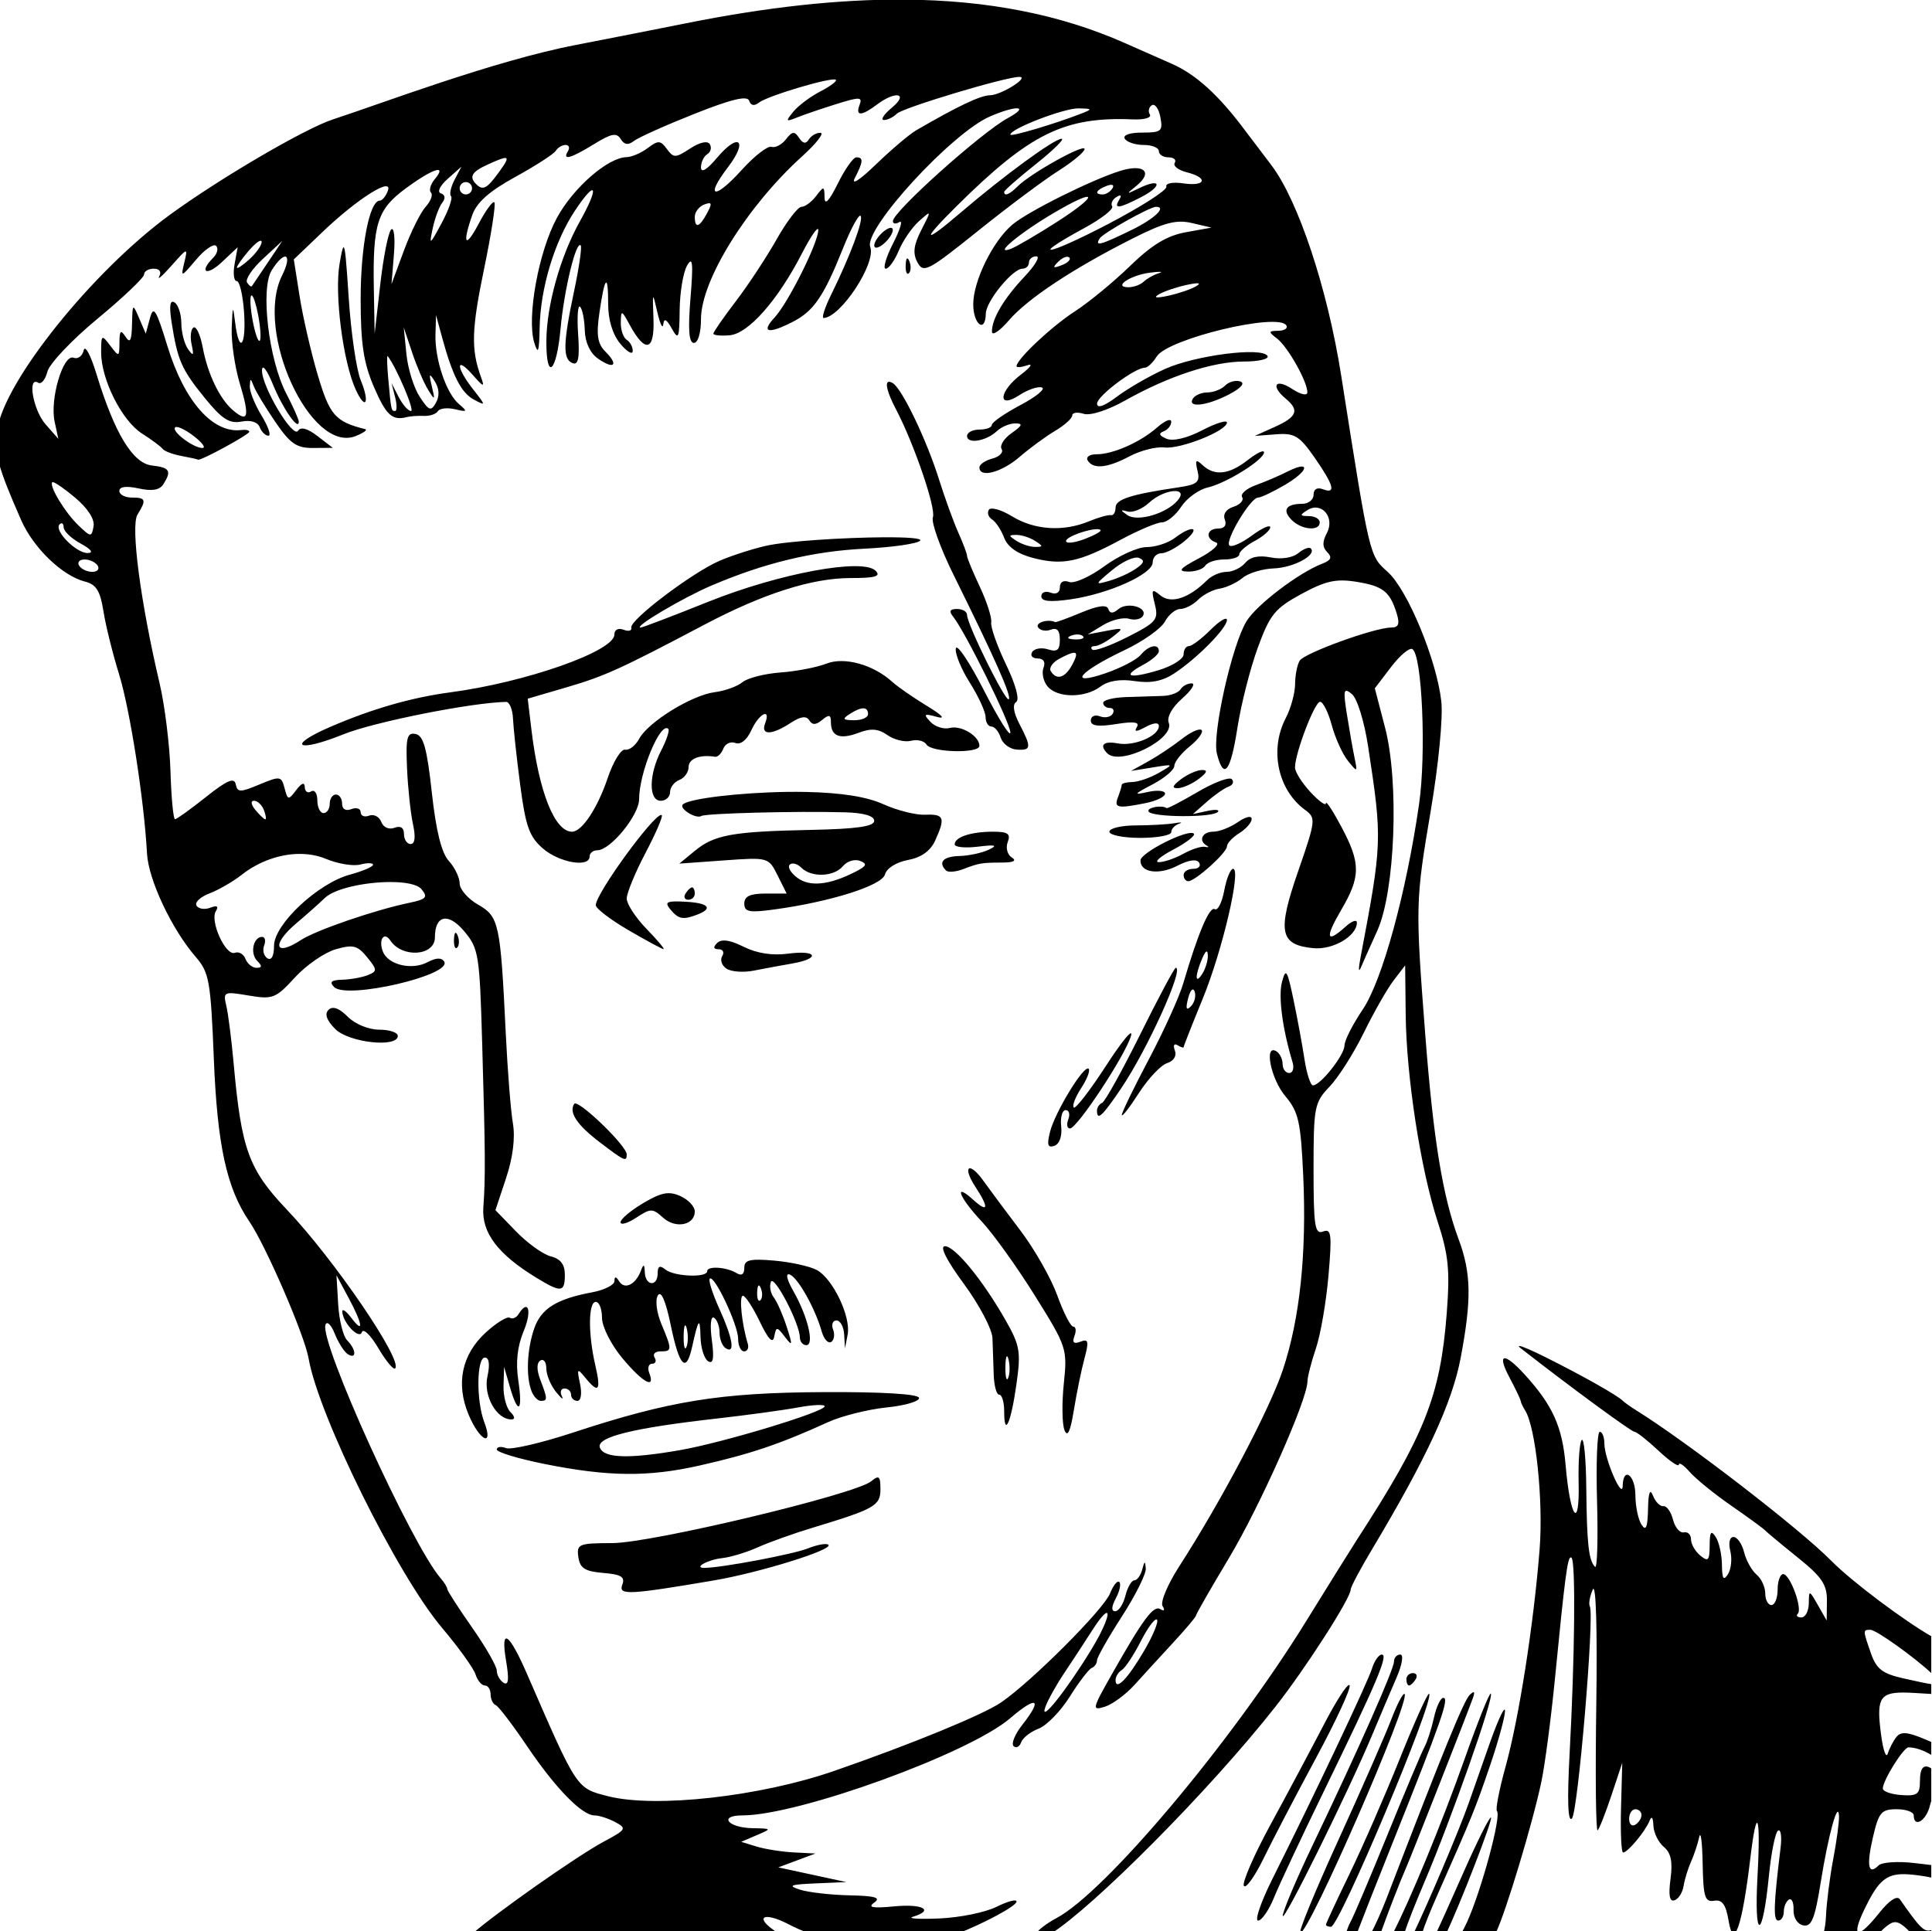 <?xml version="1.0" encoding="UTF-8" standalone="no"?>
<svg
   xmlns:dc="http://purl.org/dc/elements/1.1/"
   xmlns:cc="http://creativecommons.org/ns#"
   xmlns:rdf="http://www.w3.org/1999/02/22-rdf-syntax-ns#"
   xmlns:svg="http://www.w3.org/2000/svg"
   xmlns="http://www.w3.org/2000/svg"
   xmlns:sodipodi="http://sodipodi.sourceforge.net/DTD/sodipodi-0.dtd"
   xmlns:inkscape="http://www.inkscape.org/namespaces/inkscape"
   sodipodi:docname="Man in moustache.svg"
   inkscape:version="1.0 (4035a4fb49, 2020-05-01)"
   id="svg436"
   version="1.1"
   viewBox="0 0 82.742 82.709"
   height="82.709mm"
   width="82.742mm">
  <title
     id="title486">Man in moustache</title>
  <defs
     id="defs430" />
  <sodipodi:namedview
     inkscape:window-maximized="1"
     inkscape:window-y="-9"
     inkscape:window-x="-9"
     inkscape:window-height="1001"
     inkscape:window-width="1920"
     fit-margin-bottom="0"
     fit-margin-right="0"
     fit-margin-left="0"
     fit-margin-top="0"
     showgrid="false"
     inkscape:document-rotation="0"
     inkscape:current-layer="layer1"
     inkscape:document-units="mm"
     inkscape:cy="154.54698"
     inkscape:cx="435.77437"
     inkscape:zoom="1.4522885"
     inkscape:pageshadow="2"
     inkscape:pageopacity="0.0"
     borderopacity="1.0"
     bordercolor="#666666"
     pagecolor="#ffffff"
     id="base" />
  <g
     transform="translate(102.839,11.111)"
     id="layer1"
     inkscape:groupmode="layer"
     inkscape:label="Lager 1">
    <path
       transform="scale(0.265)"
       d="m -241.955,-41.992 c -10.563,-0.071 -22.257,1.214 -35.33,3.844 -3.85,0.774 -11.819,2.342 -17.707,3.484 -13.304,2.558 -31.542,9.52 -39.293,12.041 -4.533,1.484 -18.34,9.568 -26.369,15.438 -12.531,9.161 -26.828,27.003 -27.871,34.783 -0.503,3.749 0.055,5.844 3.873,14.543 1.976,4.503 6.673,9.022 10.33,9.939 1.794,0.45 2.453,1.508 2.961,4.75 0.359,2.294 1.493,6.87 2.518,10.17 1.774,5.712 4.067,20.404 4.527,29 0.229,4.268 3.98,12.236 7.879,16.742 2.177,2.516 2.417,3.878 2.924,16.5 0.56,13.957 2.078,20.901 5.736,26.258 2.657,3.89 8.928,18.377 9.578,22.127 1.614,9.302 14.348,35.017 21.572,43.561 2.66,3.146 5.093,6.528 5.406,7.516 0.314,0.988 0.991,1.797 1.504,1.797 0.513,0 0.932,0.637 0.932,1.416 0,0.779 0.37,1.567 0.82,1.75 0.451,0.183 2.712,3.14 5.025,6.568 4.631,6.863 8.916,11.266 10.961,11.266 0.729,0 2.233,0.486 3.344,1.08 1.888,1.011 1.772,1.214 -1.814,3.131 -4.384,2.343 -17.538,11.621 -21.264,14.896 h 49.377 c -0.193,-0.176 -0.389,-0.353 -0.621,-0.516 -2.036,-1.426 -2.13,-2.247 -0.969,-2.17 0.697,0.046 1.846,0.415 3.299,1.172 0.87,0.453 2.076,0.995 3.33,1.514 h 23.98 c 3.88,-1.501 9.531,-4.419 9.531,-5.193 0,-0.419 -1.463,-0.028 -3.25,0.865 -1.788,0.894 -5.95,1.738 -9.25,1.877 -3.3,0.139 -5.212,0.015 -4.25,-0.275 3.518,-1.06 1.622,-2.122 -3,-1.682 -3.53,0.337 -4.365,0.181 -3.25,-0.607 1.138,-0.805 0.173,-1.088 -4,-1.176 -3.025,-0.063 -6.625,-0.476 -8,-0.916 -2.042,-0.654 -1.584,-0.839 2.5,-1.012 l 5,-0.213 -5.5,-1.189 -5.5,-1.188 3,-1.121 3,-1.119 -3.5,-0.178 c -1.925,-0.098 -4.625,-0.525 -6,-0.945 l -2.5,-0.764 2.5,-1.072 c 2.483,-1.065 2.478,-1.072 -0.691,-1.135 -3.975,-0.079 -5.528,-2.062 -1.617,-2.066 9.092,-0.008 36.599,-9.988 43.27,-15.697 4.371,-3.741 5.316,-3.193 1.926,1.117 -1.163,1.478 -1.776,3.001 -1.363,3.385 0.413,0.384 0.961,0.106 1.219,-0.617 0.257,-0.723 1.529,-1.718 2.826,-2.211 1.297,-0.493 3.565,-2.827 5.043,-5.186 1.478,-2.359 3.069,-4.438 3.537,-4.621 0.468,-0.183 0.852,-0.731 0.852,-1.217 0,-0.486 1.8,-3.668 4,-7.072 2.2,-3.404 3.949,-6.906 3.885,-7.783 -0.094,-1.296 -0.203,-1.268 -0.574,0.154 -0.252,0.963 -0.825,1.75 -1.275,1.75 -0.45,0 -1.1,1.125 -1.445,2.5 -0.345,1.375 -1.086,2.5 -1.645,2.5 -0.656,0 -0.621,-0.739 0.1,-2.086 0.614,-1.147 0.869,-2.334 0.564,-2.639 -0.304,-0.304 -0.978,0.522 -1.496,1.836 -1.021,2.59 -12.738,14.31 -17.641,17.646 -2.923,1.989 -14.54,6.755 -26.973,11.062 -11.953,4.142 -28.898,6.031 -36.533,4.074 -5.131,-1.315 -4.935,-1.017 -13.061,-19.709 -2.956,-6.8 -4.336,-7.686 -3.406,-2.186 0.509,3.015 0.396,4.054 -0.391,3.568 -0.61,-0.377 -1.109,-1.26 -1.109,-1.961 0,-0.701 -1.8,-3.846 -4,-6.986 -2.2,-3.141 -4,-5.933 -4,-6.207 0,-0.274 -0.47,-1.041 -1.045,-1.705 -4.757,-5.498 -19.657,-38.288 -18.639,-41.018 0.244,-0.655 0.92,0.002 1.502,1.461 0.582,1.459 1.535,2.95 2.119,3.311 1.438,0.889 1.351,-0.774 -0.117,-2.242 -0.649,-0.649 -1.304,-3.282 -1.455,-5.852 l -0.275,-4.67 1.955,3.646 c 2.293,4.279 2.518,5.982 0.424,3.213 -0.807,-1.068 -1.456,-1.518 -1.438,-1 0.061,1.802 2.743,4.618 3.172,3.33 0.223,-0.669 1.413,0.49 2.643,2.574 1.23,2.084 2.458,3.567 2.73,3.295 1.283,-1.283 -9.856,-17.617 -17.502,-25.664 -6.169,-6.493 -7.349,-9.732 -8.596,-23.594 -0.346,-3.85 -0.883,-8.063 -1.191,-9.361 -0.539,-2.271 -0.399,-2.333 3.607,-1.656 3.896,0.658 4.379,0.47 7.479,-2.914 1.823,-1.99 4.789,-4.04 6.59,-4.557 2.816,-0.808 3.526,-0.631 5.074,1.273 1.663,2.045 1.675,2.267 0.133,2.895 -0.918,0.374 -2.774,0.711 -4.121,0.75 -1.809,0.052 -2.156,0.364 -1.328,1.191 2.032,2.032 19.132,-1.932 17.779,-4.121 -0.411,-0.665 -1.309,-0.638 -2.654,0.082 -2.557,1.369 -6.427,0.454 -7.26,-1.717 -0.741,-1.93 0.201,-3.292 1.219,-1.764 1.913,2.871 7.195,2.499 7.195,-0.508 0,-3.614 2.149,-4.07 4.729,-1.004 2.345,2.787 2.498,3.743 2.912,18.176 0.515,17.957 0.539,21.48 0.186,26.484 -0.288,4.071 2.34,7.553 8.576,11.355 4.016,2.449 4.598,2.386 4.598,-0.496 0,-1.651 -0.702,-2.568 -2.266,-2.961 -1.246,-0.313 -3.77,-2.122 -5.609,-4.02 l -3.346,-3.451 1.725,-5.191 c 1.101,-3.318 1.498,-6.506 1.098,-8.838 -0.345,-2.006 -0.866,-8.598 -1.158,-14.648 -0.855,-17.708 -1.082,-18.764 -4.469,-20.703 -1.636,-0.937 -2.975,-2.477 -2.975,-3.422 0,-0.945 -0.787,-2.581 -1.75,-3.637 -1.189,-1.304 -2.07,-4.851 -2.75,-11.068 -0.782,-7.153 -1.357,-9.216 -2.633,-9.459 -1.381,-0.263 -1.591,0.587 -1.373,5.537 0.142,3.216 0.574,7.289 0.961,9.051 0.452,2.06 0.317,3.201 -0.377,3.201 -0.594,0 -1.078,-0.724 -1.078,-1.607 0,-1.035 -0.548,-1.396 -1.539,-1.016 -0.889,0.341 -1.787,-0.061 -2.129,-0.951 -0.325,-0.847 -1.207,-1.303 -1.961,-1.014 -0.754,0.289 -1.371,0.041 -1.371,-0.551 0,-0.592 -0.675,-0.817 -1.5,-0.5 -0.914,0.351 -1.5,0.002 -1.5,-0.893 0,-0.808 -0.45,-1.469 -1,-1.469 -0.55,0 -1,0.675 -1,1.5 0,0.825 -0.45,1.5 -1,1.5 -0.55,0 -1,-0.926 -1,-2.059 0,-1.132 -0.45,-1.781 -1,-1.441 -0.55,0.34 -1.012,0.029 -1.031,-0.691 -0.021,-0.861 -0.494,-0.702 -1.379,0.465 -1.271,1.675 -1.375,1.659 -1.887,-0.297 -0.514,-1.965 -0.721,-1.997 -4.064,-0.6 -3.126,1.306 -3.556,1.302 -3.83,-0.043 -0.233,-1.145 -1.41,-0.641 -4.809,2.064 -2.475,1.97 -4.725,3.587 -5,3.592 -0.275,0.005 -0.605,-3.48 -0.734,-7.742 -0.129,-4.262 -0.922,-10.673 -1.764,-14.248 -3.086,-13.116 -4.697,-25.405 -3.57,-27.236 1.48,-2.406 1.36,-2.764 -0.932,-2.764 -1.1,0 -2,-0.484 -2,-1.078 0,-0.689 1.131,-0.832 3.125,-0.395 2.159,0.474 3.39,0.267 3.984,-0.67 1.38,-2.177 1.058,-2.705 -1.854,-3.041 -3.096,-0.357 -6.029,-5.206 -8.961,-14.816 -0.923,-3.025 -1.844,-4.737 -2.049,-3.805 -0.204,0.932 -0.942,1.476 -1.639,1.209 -1.682,-0.646 -3.852,6.648 -3.066,10.309 L -378.646,29 -380.717,26.639 c -2.007,-2.289 -2.976,-7.818 -1.176,-6.705 0.491,0.304 1.159,-0.502 1.482,-1.791 0.323,-1.289 3.97,-5.142 8.105,-8.562 4.135,-3.421 7.52,-6.637 7.52,-7.148 0,-0.512 0.701,-0.932 1.559,-0.932 0.937,0 1.293,0.499 0.891,1.25 -0.368,0.687 0.528,-0.1 1.99,-1.75 2.61,-2.944 2.649,-2.954 2.061,-0.5 -0.588,2.455 -0.553,2.446 1.906,-0.461 1.378,-1.629 2.832,-2.633 3.232,-2.232 0.4,0.4 0.196,1.259 -0.455,1.91 -2.383,2.383 -1.105,3.058 1.377,0.727 l 2.562,-2.408 -0.496,2.732 C -350.431,2.27 -350.277,3.5 -349.816,3.5 c 0.461,0 0.993,2.25 1.184,5 0.382,5.506 -0.786,6.935 -1.43,1.75 -0.364,-2.931 -0.418,-2.848 -0.562,0.842 -0.088,2.25 0.498,6.279 1.303,8.953 1.616,5.369 1.38,6.4 -1.006,4.42 -2.203,-1.828 -4.158,-5.846 -4.982,-10.24 -0.382,-2.039 -1.052,-3.486 -1.49,-3.215 -0.438,0.271 -0.576,1.505 -0.305,2.742 0.396,1.807 0.283,1.953 -0.578,0.748 -0.589,-0.825 -1.078,-2.711 -1.086,-4.191 -0.008,-1.48 -0.502,-2.991 -1.096,-3.357 -0.737,-0.455 -0.888,0.556 -0.477,3.191 0.961,6.157 1.591,7.6 5.318,12.197 2.805,3.459 4.013,4.245 5.957,3.873 1.502,-0.287 2.641,0.062 2.967,0.91 0.29,0.757 0.923,1.377 1.406,1.377 0.483,0 -0.014,-1.463 -1.104,-3.25 -1.09,-1.788 -1.948,-3.925 -1.906,-4.75 0.067,-1.333 0.138,-1.333 0.645,0 0.313,0.825 1.874,3.413 3.469,5.75 2.406,3.526 3.445,4.247 6.102,4.229 l 3.203,-0.023 -2.484,-1.908 c -1.601,-1.23 -2.715,-1.533 -3.135,-0.854 -0.821,1.328 -5.901,-7.202 -5.826,-9.781 0.031,-1.07 0.812,-0.053 1.771,2.309 1.569,3.863 4.174,7.613 4.174,6.01 0,-0.368 -0.908,-2.413 -2.02,-4.545 -2.852,-5.472 -4.211,-16.981 -2.352,-19.936 2.127,-3.381 3.444,-2.705 1.668,0.855 -4.495,9.011 4.612,28.869 11.898,25.945 1.267,-0.508 1.967,-1.008 1.555,-1.111 -4.862,-1.221 -5.756,-2.242 -7.695,-8.791 C -337.813,14.992 -339.125,9.3 -339.645,6 l -0.945,-6 4.711,-4.5 c 5.621,-5.369 11.411,-8.989 10.475,-6.549 -0.327,0.852 -0.906,1.549 -1.287,1.549 -1.662,0 -3.094,7.354 -3.094,15.887 0,7.206 0.468,10.33 2.123,14.178 1.998,4.643 2.975,5.536 5.377,4.912 0.55,-0.143 1.779,-0.224 2.73,-0.182 0.952,0.043 1.964,-0.3 2.25,-0.764 0.286,-0.463 1.533,-0.605 2.77,-0.312 2.01,0.475 2.077,0.385 0.627,-0.844 -2.055,-1.742 -3.904,-7.247 -3.787,-11.273 L -317.605,9 l 0.951,3.5 c 1.714,6.315 3.113,9.06 5.18,10.166 1.96,1.049 1.954,0.988 -0.139,-1.672 -2.777,-3.53 -2.849,-5.484 -0.088,-2.355 1.806,2.046 1.986,2.094 1.357,0.361 -1.621,-4.471 -1.528,-7.663 0.506,-17.477 1.171,-5.653 1.918,-10.49 1.662,-10.746 -0.256,-0.256 -1.379,1.264 -2.494,3.379 -2.183,4.138 -2.752,3.468 -1.094,-1.287 0.726,-2.081 2.745,-3.879 6.973,-6.203 3.274,-1.8 6.217,-3.698 6.539,-4.219 0.322,-0.521 1.034,-0.947 1.584,-0.947 0.55,0 0.723,0.45 0.383,1 -0.971,1.572 0.467,1.182 4.232,-1.145 2.774,-1.715 3.636,-1.878 4.293,-0.814 0.58,0.939 1.212,1.03 2.148,0.307 0.729,-0.564 5.123,-2.533 9.764,-4.375 5.999,-2.381 8.554,-2.993 8.846,-2.119 0.261,0.783 0.83,0.897 1.564,0.312 1.391,-1.108 11.923,-4.23 12.459,-3.693 0.209,0.209 -0.934,1.059 -2.537,1.889 -1.604,0.829 -3.559,2.296 -4.344,3.26 -1.289,1.584 -1.232,1.675 0.574,0.945 1.1,-0.444 3.957,-1.419 6.35,-2.168 3.808,-1.192 4.279,-1.178 3.781,0.119 -0.715,1.863 0.306,1.845 2.811,-0.049 3.008,-2.275 5.204,-1.823 2.418,0.498 -1.299,1.082 -1.888,1.982 -1.311,2 0.578,0.018 1.525,-0.441 2.105,-1.021 0.96,-0.96 17.544,-5.945 19.779,-5.945 1.757,0 -2.916,2.937 -4.725,2.969 -1.571,0.028 -5.188,1.746 -11.949,5.676 -1.083,0.629 -4.001,3.104 -6.484,5.5 -2.659,2.565 -4.056,3.458 -3.396,2.172 1.354,-2.641 1.4,-3.316 0.225,-3.316 -0.493,0 -1.841,1.912 -2.998,4.25 -1.389,2.807 -2.114,3.571 -2.137,2.25 -0.031,-1.875 -0.116,-1.891 -1.361,-0.25 -0.731,0.962 -1.799,1.75 -2.373,1.75 -0.574,0 -2.378,2.362 -4.008,5.25 -1.63,2.887 -4.596,7.393 -6.594,10.01 -1.998,2.617 -3.633,4.974 -3.633,5.238 0,0.264 1.178,0.383 2.619,0.264 3.035,-0.251 7.789,-5.633 11.715,-13.262 1.415,-2.75 2.593,-4.45 2.619,-3.777 0.073,1.911 -4.847,11.787 -7.049,14.15 -2.297,2.466 -1.02,2.754 2.996,0.678 3.336,-1.725 4.955,-4.105 8.047,-11.836 1.273,-3.182 2.551,-5.549 2.84,-5.26 0.551,0.551 -1.643,6.43 -4.775,12.795 -1.015,2.062 -1.547,3.736 -1.18,3.719 2.776,-0.132 8.517,-8.897 7.523,-11.486 -1.102,-2.872 13.175,-18.429 19.361,-21.096 4.362,-1.88 6.486,-1.688 2.887,0.262 -4.276,2.316 -18.558,15.115 -18.588,16.66 -0.009,0.445 0.466,0.511 1.057,0.146 0.591,-0.365 0.132,1.184 -1.02,3.441 -1.151,2.258 -1.69,4.104 -1.195,4.104 0.494,0 1.444,-1.317 2.111,-2.928 0.667,-1.61 2.135,-3.748 3.26,-4.75 2.045,-1.822 2.044,-1.821 0.377,1.438 -1.247,2.438 -1.405,3.75 -0.625,5.207 0.966,1.804 1.686,1.431 9.781,-5.07 4.806,-3.86 10.65,-8.228 12.986,-9.707 2.337,-1.479 4.249,-3.07 4.25,-3.535 0.002,-0.928 -8.705,3.926 -10.82,6.031 -1.327,1.321 -2.178,1.673 -2.178,0.9 0,-0.228 2.309,-2.253 5.131,-4.5 2.822,-2.247 4.689,-4.086 4.152,-4.086 -1.184,0 -9.28,5.917 -16.207,11.844 -6.232,5.332 -6.591,4.816 -0.705,-1.014 11.814,-11.701 17.375,-14.433 28.439,-13.963 1.832,0.078 3.054,-0.276 2.734,-0.793 -0.318,-0.514 -0.172,-1.188 0.324,-1.494 0.496,-0.307 1.115,0.563 1.377,1.932 0.432,2.259 0.16,2.488 -2.945,2.488 -2.026,0 -3.167,0.408 -2.801,1 0.34,0.55 1.716,1 3.059,1 1.343,0 2.441,0.45 2.441,1 0,0.55 0.701,1 1.559,1 0.858,0 1.31,0.403 1.006,0.895 -0.304,0.491 0.57,1.173 1.941,1.518 3.539,0.888 3.1,2.33 -0.547,1.795 -1.718,-0.252 -2.914,-0.019 -2.75,0.535 0.159,0.539 -4.113,3.275 -9.496,6.082 -9.827,5.124 -12.962,5.612 -3.713,0.578 2.717,-1.479 4.721,-3.043 4.453,-3.477 -0.268,-0.433 0.04,-1.114 0.684,-1.512 0.731,-0.452 0.905,-0.289 0.459,0.432 -0.963,1.558 -0.074,1.452 3.547,-0.42 3.503,-1.811 3.217,-3.165 -0.307,-1.451 -2.165,1.053 -2.201,1.026 -0.486,-0.354 2.77,-2.229 1.259,-3.637 -2.605,-2.43 -4.647,1.452 -14.867,6.545 -17.406,8.674 -3.153,2.643 -6.338,9.112 -6.338,12.871 0,3.294 1.973,4.764 2.031,1.514 0.036,-1.988 4.332,-7.25 5.92,-7.25 0.576,0 1.049,-0.45 1.049,-1 0,-0.55 0.537,-1 1.195,-1 0.658,0 -0.187,1.462 -1.879,3.25 -3.359,3.548 -5.333,6.88 -5.291,8.934 0.015,0.724 1.252,-0.108 2.75,-1.85 3.016,-3.507 10.408,-8.392 20.064,-13.258 5.034,-2.537 6.991,-3.043 9.5,-2.457 l 3.16,0.738 -4.164,0.754 c -3.03,0.549 -5.479,2.034 -9,5.455 -2.661,2.585 -6.676,5.888 -8.924,7.34 -3.747,2.42 -9.412,7.746 -9.412,8.848 0,0.254 0.788,0.187 1.75,-0.148 0.963,-0.335 0.512,0.329 -1,1.477 -3.641,2.762 -3.891,5.712 -0.283,3.348 1.357,-0.889 2.991,-1.443 3.629,-1.23 0.638,0.213 -0.923,1.491 -3.469,2.842 -2.546,1.35 -4.627,2.794 -4.627,3.207 0,0.413 -0.9,0.752 -2,0.752 -1.1,0 -2,0.471 -2,1.045 0,1.341 3.104,0.829 4.82,-0.795 0.727,-0.688 2.065,-1.25 2.973,-1.25 1.285,0 1.155,0.348 -0.588,1.568 -1.232,0.863 -1.96,2.019 -1.621,2.568 0.34,0.549 -0.329,1.245 -1.484,1.547 -1.155,0.302 -2.1,0.948 -2.1,1.434 0,1.759 3.567,0.823 6.5,-1.705 1.65,-1.422 4.238,-3.319 5.75,-4.215 1.512,-0.896 2.75,-2.012 2.75,-2.48 0,-0.468 0.828,-0.587 1.842,-0.266 1.078,0.342 3.878,-0.56 6.75,-2.174 7.011,-3.939 14.153,-6.277 19.178,-6.277 2.391,0 4.093,-0.41 3.783,-0.912 -0.906,-1.466 -11.626,-0.102 -16.541,2.105 -2.482,1.115 -5.974,3.124 -7.762,4.467 -2.074,1.558 -3.246,1.971 -3.238,1.141 0.012,-1.236 6.096,-5.801 7.732,-5.801 0.425,0 1.283,-0.814 1.904,-1.809 1.796,-2.875 19.636,-7.158 20.951,-5.029 0.285,0.461 -0.296,0.852 -1.291,0.869 -1.63,0.029 -1.651,0.153 -0.213,1.25 1.727,1.318 4.904,6.951 4.904,8.693 0,0.613 -1.072,0.369 -2.5,-0.566 -2.683,-1.758 -3.49,-0.474 -1,1.592 2.252,1.869 1.839,2.943 -1.75,4.561 l -3.25,1.465 3.43,-0.262 c 2.999,-0.23 3.781,0.24 6.217,3.736 3.153,4.526 3.535,5.976 1.354,5.139 -0.914,-0.351 -1.5,-0.002 -1.5,0.893 0,0.808 -0.826,1.469 -1.834,1.469 -2.626,0 -3.287,1.023 -1.691,2.619 1.6,1.6 4.525,1.846 4.525,0.381 0,-0.55 -0.787,-1.008 -1.75,-1.016 -1.492,-0.013 -1.529,-0.154 -0.25,-0.963 2.286,-1.446 4.504,1.169 3.145,3.709 -0.747,1.396 -0.728,2.288 0.068,3.084 0.827,0.827 0.619,1.312 -0.797,1.855 -3.816,1.464 -10.65,6.665 -12.266,9.334 -2.358,3.896 -5.56,18.232 -4.773,21.367 1.1,4.384 2.211,2.986 3.32,-4.178 0.58,-3.744 2.053,-9.546 3.273,-12.893 1.969,-5.4 2.762,-6.382 7.051,-8.717 3.906,-2.126 5.612,-2.506 8.887,-1.982 4.32,0.691 5.441,1.573 6.537,5.148 0.516,1.683 0.286,2.25 -0.91,2.25 -2.642,0 -13.979,4.104 -14.77,5.346 -0.404,0.635 -0.742,2.341 -0.75,3.791 -0.008,1.45 -0.688,3.925 -1.51,5.5 -2.66,5.1 -1.293,11.605 3.117,14.83 1.787,1.306 1.746,1.67 -1.125,9.953 -3.386,9.768 -2.972,11.865 2.445,12.4 3.19,0.315 7.057,-1.949 7.057,-4.131 0,-0.55 -0.824,-0.254 -1.83,0.656 -3.109,2.814 -3.366,1.844 -0.713,-2.684 3.175,-5.418 3.183,-7.551 0.043,-13.449 -1.375,-2.583 -2.5,-4.297 -2.5,-3.809 0,0.488 -1.125,-0.325 -2.5,-1.809 -1.375,-1.484 -2.5,-3.27 -2.5,-3.969 0,-2.314 3.172,-10.627 4.055,-10.627 0.477,0 1.325,1.702 1.885,3.781 0.56,2.079 1.734,4.667 2.607,5.75 1.543,1.913 1.574,1.898 1.068,-0.531 -0.286,-1.375 -0.841,-4.525 -1.232,-7 -0.626,-3.959 -0.527,-4.349 0.812,-3.244 0.86,0.709 2.004,4.411 2.627,8.5 2.299,15.088 2.284,15.509 -1.264,34.244 -0.313,1.65 -0.284,2.325 0.064,1.5 0.349,-0.825 1.554,-3.525 2.676,-6 2.883,-6.358 3.557,-24.02 1.254,-32.84 l -1.654,-6.338 2.615,-3.43 c 1.439,-1.886 2.996,-3.196 3.461,-2.908 1.573,0.972 2.258,16.873 1.078,25.053 -2.074,14.379 -5.953,28.526 -9.102,33.191 -1.623,2.405 -2.951,5.021 -2.951,5.814 0,1.544 -3.876,6.457 -5.094,6.457 -0.402,0 -1.022,-1.913 -1.377,-4.25 -0.355,-2.337 -1.16,-6.69 -1.787,-9.674 -1.004,-4.777 -1.223,-5.111 -1.844,-2.791 -0.62,2.318 0.071,7.571 1.705,12.965 0.292,0.963 0.05,1.75 -0.537,1.75 -0.587,0 -1.066,-0.649 -1.066,-1.441 0,-0.793 -0.45,-1.719 -1,-2.059 -2.051,-1.268 -0.918,4.447 1.438,7.246 2.136,2.538 2.495,4.131 2.891,12.826 0.573,12.586 -0.534,23.147 -3.297,31.428 -2.125,6.369 -10.015,21.328 -16.75,31.754 -1.867,2.89 -3.075,5.772 -2.684,6.404 0.413,0.668 0.273,0.881 -0.334,0.506 -1.122,-0.694 -2.761,1.503 -7.936,10.646 -3.117,5.508 -3.173,5.776 -1.059,5.119 1.227,-0.381 3.393,-1.98 4.814,-3.555 1.422,-1.575 4.234,-4.647 6.25,-6.826 2.016,-2.179 3.666,-4.139 3.666,-4.355 0,-0.216 2.398,-4.398 5.33,-9.293 5.023,-8.388 12.653,-25.553 12.684,-28.539 0.008,-0.748 0.626,-3.161 1.373,-5.361 0.747,-2.2 1.658,-7.481 2.025,-11.734 0.581,-6.724 0.466,-7.656 -0.873,-7.143 -1.327,0.509 -1.539,-0.878 -1.539,-10.059 0,-10.094 0.135,-10.792 2.588,-13.357 1.424,-1.488 3.912,-5.407 5.529,-8.707 1.617,-3.3 3.783,-7.101 4.814,-8.447 l 1.875,-2.449 0.086,7.963 c 0.108,10.056 2.415,25.004 5.16,33.434 1.77,5.434 2.011,7.871 1.471,14.857 -1.03,13.323 -3.55,19.674 -14.523,36.598 -0.825,1.272 -4.522,7.204 -8.215,13.18 -12.104,19.589 -32.33,43.651 -40.301,47.943 -1.687,0.909 -2.888,1.858 -3.365,2.529 h 2.449 c 6.787,-4.261 25.543,-23.031 36.332,-36.758 4.848,-6.167 12.1,-17.466 12.1,-18.85 0,-0.406 1.516,-3.272 3.369,-6.369 8.88,-14.836 13.037,-23.813 14.416,-31.131 1.776,-9.429 1.699,-13.653 -0.346,-19.146 -2.568,-6.898 -4.083,-16.173 -5.369,-32.854 -1.627,-21.102 -1.613,-21.727 0.889,-36.5 1.244,-7.347 1.979,-14.987 1.689,-17.568 -0.751,-6.703 -5.456,-18.057 -8.674,-20.932 -2.96,-2.644 -2.872,-2.271 -7.51,-31.75 -2.208,-14.037 -6.928,-28.253 -11.285,-33.99 -1.988,-2.618 -3.952,-5.21 -4.363,-5.76 -4.178,-5.585 -7.84,-8.905 -11.703,-10.609 -2.538,-1.119 -5.963,-2.632 -7.613,-3.363 -10.376,-4.597 -22.089,-6.929 -35.67,-7.02 z m 28.17,17.582 c 2.252,0.041 2.301,0.122 0.5,0.826 -4.287,1.675 -11.5,3.816 -11.5,3.412 0,-0.942 8.667,-4.281 11,-4.238 z m -41.691,3.951 c -0.655,-0.023 -1.499,0.458 -1.875,1.066 -0.477,0.772 -0.954,0.697 -1.578,-0.25 -0.738,-1.119 -1.109,-1.079 -2.125,0.23 -0.677,0.873 -1.726,1.421 -2.332,1.217 -0.607,-0.205 -2.779,1.482 -4.828,3.75 -4.398,4.868 -6.013,4.528 -2.205,-0.465 3.316,-4.347 1.742,-5.693 -1.773,-1.516 -1.631,1.938 -2.592,2.518 -2.592,1.562 0,-0.835 0.459,-1.801 1.018,-2.146 0.559,-0.345 0.741,-1.071 0.406,-1.613 -0.369,-0.598 -1.622,-0.322 -3.184,0.701 -2.359,1.546 -2.671,1.551 -3.748,0.078 -1.033,-1.413 -1.407,-1.433 -3.084,-0.164 -1.049,0.794 -2.591,1.459 -3.426,1.477 -3.027,0.063 -8.599,4.915 -11.258,9.799 -2.972,5.461 -4.909,16.101 -3.672,20.178 0.618,2.036 0.796,1.54 0.873,-2.445 0.123,-6.335 2.392,-13.872 5.672,-18.828 3.474,-5.249 4.045,-4.072 0.822,1.693 -3.165,5.662 -5.393,13.645 -5.408,19.385 -0.018,6.503 1.641,5.052 2.287,-2 0.579,-6.316 2.499,-14.286 3.26,-13.525 0.227,0.227 -0.247,3.532 -1.055,7.344 -1.808,8.538 -1.865,11.079 -0.254,11.699 0.927,0.356 1.158,-0.846 0.896,-4.643 -0.194,-2.818 -0.052,-4.833 0.314,-4.477 0.367,0.356 0.709,2.066 0.758,3.801 0.056,1.965 0.857,3.69 2.125,4.578 2.594,1.817 3.416,1.087 1.232,-1.096 -1.302,-1.302 -1.518,-2.669 -0.992,-6.297 0.867,-5.978 1.416,-6.526 1.416,-1.412 0,2.566 0.722,4.922 1.967,6.416 1.082,1.298 1.981,1.825 2,1.17 0.018,-0.655 -0.417,-1.469 -0.967,-1.809 -0.55,-0.34 -0.982,-1.604 -0.959,-2.809 0.038,-2.06 0.125,-2.034 1.469,0.439 2.487,4.577 4.013,4.174 3.812,-1.008 -0.17,-4.41 -0.143,-4.462 0.617,-1.123 0.438,1.925 0.873,2.825 0.965,2 0.118,-1.057 0.525,-0.856 1.381,0.68 1.08,1.939 1.222,1.607 1.27,-3 0.029,-2.849 0.568,-6.08 1.197,-7.18 0.904,-1.579 1.021,-0.475 0.553,5.25 -0.419,5.124 -0.259,7.25 0.551,7.25 0.662,0 1.145,-1.626 1.145,-3.852 0,-6.271 7.44,-18.246 16.34,-26.301 2.289,-2.071 3.624,-3.784 2.969,-3.807 z m -50.904,4.072 c 0.474,0.051 0.036,0.784 -1.107,2.355 -1.9,2.61 -2.549,2.945 -3.629,1.865 -1.189,-1.189 -0.716,-1.991 1.879,-3.174 1.568,-0.715 2.489,-1.087 2.857,-1.047 z M -313.494,-15 l -1.109,2.119 c -0.611,1.165 -0.87,2.361 -0.574,2.656 0.295,0.295 -0.394,2.266 -1.533,4.381 -1.926,3.575 -2.027,3.633 -1.436,0.844 0.35,-1.65 1.044,-3.518 1.541,-4.152 0.56,-0.715 0.479,-1.294 -0.215,-1.525 -0.644,-0.215 -0.176,-1.211 1.104,-2.348 z m -3.727,0.551 c 0.342,0.064 0.189,0.543 -0.584,1.475 -0.696,0.838 -0.976,1.813 -0.621,2.168 0.355,0.355 -0.033,1.393 -0.861,2.309 -0.829,0.916 -2.409,4.103 -3.512,7.082 L -324.803,4 l 0.396,-4.836 c 0.218,-2.66 0.014,-4.457 -0.451,-3.992 -0.465,0.465 -1.255,4.443 -1.756,8.838 L -327.523,12 -327.654,4.875 c -0.196,-10.667 0.529,-12.951 5.193,-16.381 2.73,-2.008 4.671,-3.05 5.24,-2.943 z m 4.436,1.949 c 0.55,0 1,0.45 1,1 0,0.55 -0.45,1 -1,1 -0.55,0 -1,-0.45 -1,-1 0,-0.55 0.45,-1 1,-1 z m 104.418,0.455 c 0.232,0.046 0.273,0.238 0.076,0.557 -0.336,0.544 -1.035,0.988 -1.553,0.988 -1.438,0 -1.121,-0.716 0.611,-1.381 0.222,-0.085 0.415,-0.139 0.572,-0.162 0.118,-0.018 0.216,-0.017 0.293,-0.002 z m -3.967,1.932 c 0.602,0.071 -1.045,1.572 -5.039,4.127 -3.165,2.024 -6.464,3.949 -7.332,4.277 -3,1.134 1.36,-2.512 6.932,-5.797 3.142,-1.853 4.971,-2.663 5.439,-2.607 z m -61.209,1.033 c 0.508,-0.053 0.394,0.394 -0.254,1.604 -1.241,2.318 -1.988,2.537 -1.988,0.584 0,-0.766 0.686,-1.657 1.523,-1.979 0.311,-0.119 0.549,-0.191 0.719,-0.209 z M -201.254,-8.5 c 1.823,0 -0.268,1.96 -4.057,3.801 -4.972,2.416 -5.87,2.647 -5.039,1.303 C -209.823,-4.248 -202.245,-8.5 -201.254,-8.5 Z m -42.785,3.404 c -0.268,-0.043 -0.723,0.162 -1.246,0.596 -0.825,0.685 -1.5,1.696 -1.5,2.246 0,0.558 0.663,0.448 1.5,-0.246 0.825,-0.685 1.5,-1.694 1.5,-2.244 0,-0.209 -0.093,-0.326 -0.254,-0.352 z m -101.904,2.082 c 0.102,0.002 0.158,0.068 0.158,0.205 0,0.549 -0.9,1.813 -2,2.809 -1.1,0.996 -2,1.585 -2,1.309 0,-0.276 0.9,-1.54 2,-2.809 0.825,-0.951 1.537,-1.52 1.842,-1.514 z m 3.5,0.014 -2.348,3.5 c -1.291,1.925 -2.447,3.642 -2.57,3.816 -0.123,0.174 -0.476,-0.093 -0.787,-0.596 -0.311,-0.502 0.846,-2.22 2.57,-3.816 z m 9.881,1.047 c -0.162,0.068 -0.353,1.033 -0.633,2.67 -0.844,4.929 0.553,15.807 2.607,20.316 1.604,3.52 2.33,2.156 0.809,-1.518 -0.695,-1.677 -1.566,-7.655 -1.936,-13.283 -0.389,-5.919 -0.578,-8.298 -0.848,-8.186 z m 116.99,1.527 c 0.13,0.004 0.237,0.042 0.314,0.119 0.308,0.308 -0.248,0.867 -1.234,1.242 -1.425,0.543 -1.539,0.429 -0.559,-0.559 0.509,-0.513 1.09,-0.814 1.479,-0.803 z m -25.848,0.271 c -0.152,-0.023 -0.255,0.342 -0.285,1.07 -0.043,1.054 0.193,1.645 0.525,1.312 0.332,-0.332 0.367,-1.194 0.078,-1.916 -0.12,-0.299 -0.227,-0.453 -0.318,-0.467 z m 40.822,2.164 c 0.266,0.014 0.225,0.088 -0.188,0.217 -0.825,0.257 -1.927,0.874 -2.449,1.371 C -203.757,4.094 -204.861,4.5 -205.686,4.5 c -2.594,0 0.223,-1.93 3.432,-2.352 0.816,-0.107 1.39,-0.153 1.656,-0.139 z m 6.143,1.859 c 0.255,0.039 0.15,0.201 -0.33,0.482 -0.825,0.483 -2.85,1.171 -4.5,1.527 -1.92,0.415 -2.46,0.332 -1.5,-0.23 0.825,-0.483 2.85,-1.171 4.5,-1.527 0.96,-0.208 1.575,-0.291 1.83,-0.252 z m -152.91,1.967 c 0.266,0.14 0.696,1.465 1.025,3.221 0.376,2.007 0.485,3.847 0.24,4.092 -0.244,0.244 -0.752,-1.196 -1.129,-3.203 -0.376,-2.007 -0.485,-3.849 -0.24,-4.094 0.031,-0.031 0.066,-0.036 0.104,-0.016 z m -19.096,1.967 c -0.203,-0.058 -0.232,0.787 -0.275,2.697 -0.059,2.641 -0.317,3.132 -1.049,2 -0.772,-1.194 -0.973,-1.002 -0.984,0.941 -0.015,2.362 -0.064,2.378 -1.484,0.5 -1.396,-1.846 -1.469,-1.794 -1.477,1.059 -0.014,4.38 3.349,11.071 6.611,13.148 1.559,0.993 3.059,2.109 3.334,2.479 0.275,0.37 1.625,0.881 3,1.137 1.375,0.256 2.598,0.525 2.719,0.6 0.392,0.243 8.281,-4.051 8.281,-4.508 0,-0.244 -0.562,-0.371 -1.25,-0.281 -4.629,0.601 -9.247,-4.624 -11.98,-13.557 C -362.839,8.058 -363.266,7.377 -363.84,9.5 l -0.674,2.5 -1.072,-2.5 c -0.455,-1.061 -0.717,-1.652 -0.875,-1.697 z M -322.82,11 l 1.35,4.039 c 0.742,2.221 1.898,4.921 2.566,6 1.119,1.805 1.167,1.762 0.619,-0.539 -0.502,-2.107 -0.423,-2.225 0.502,-0.75 0.702,1.119 0.764,2.347 0.172,3.404 -0.811,1.45 -1.136,1.332 -2.639,-0.961 -0.943,-1.439 -1.907,-4.546 -2.143,-6.904 z m -2.59,4.633 c 1.467,1.946 4.403,8.867 3.762,8.867 -0.457,0 -1.351,-1.012 -1.988,-2.25 l -1.158,-2.25 0.572,2.25 h 0.002 c 0.313,1.238 0.316,2.25 0.004,2.25 -0.635,0 -0.636,5.01e-4 -1.121,-5.367 -0.192,-2.127 -0.225,-3.702 -0.072,-3.5 z m 137.182,4.006 c -0.649,0.008 -1.385,0.291 -1.844,0.75 -0.612,0.612 -1.896,1.111 -2.854,1.111 -0.958,0 -2.02,0.45 -2.359,1 -0.956,1.548 2.25,1.183 5.801,-0.66 1.954,-1.014 2.678,-1.838 1.861,-2.113 -0.184,-0.062 -0.389,-0.09 -0.605,-0.088 z m -56.184,0.141 c -0.683,0.049 -0.288,1.721 1.115,4.391 2.94,5.594 6.536,16.103 5.994,17.516 -0.304,0.793 1.216,5.014 3.377,9.379 6.685,13.502 9.365,19.545 8.883,20.027 -0.509,0.509 -6.742,-12.098 -6.742,-13.637 0,-0.525 -0.729,-0.955 -1.621,-0.955 -1.166,0 -1.342,0.352 -0.621,1.25 1.95,2.431 9.243,17.198 9.242,18.713 -4.9e-4,0.845 -1.913,-2.2 -4.25,-6.768 -2.337,-4.568 -4.389,-7.639 -4.559,-6.824 -0.17,0.815 0.842,3.306 2.25,5.535 1.407,2.23 2.559,4.738 2.559,5.574 0,0.836 0.421,1.52 0.934,1.52 0.513,0 1.188,0.804 1.5,1.787 0.312,0.983 1.466,1.855 2.566,1.938 2.396,0.18 2.454,-0.332 0.465,-4.146 -0.954,-1.829 -1.154,-3.151 -0.533,-3.535 0.597,-0.369 -0.052,-2.787 -1.633,-6.078 -1.444,-3.005 -2.52,-6.069 -2.395,-6.809 0.126,-0.74 -0.702,-3.323 -1.838,-5.74 -1.136,-2.417 -2.066,-4.669 -2.066,-5.004 0,-0.335 -0.635,-2.027 -1.412,-3.76 -0.777,-1.733 -2.189,-5.627 -3.139,-8.652 -1.986,-6.328 -5.937,-14.566 -7.43,-15.488 -0.273,-0.169 -0.489,-0.244 -0.646,-0.232 z m 45.404,6.189 c -0.048,-0.006 -0.101,-0.004 -0.162,0.006 -0.405,0.067 -1.092,0.478 -1.865,1.16 -2.741,2.416 -7.141,4.365 -9.855,4.365 -1.107,0 -1.734,0.45 -1.395,1 0.902,1.459 3.169,1.228 6.801,-0.693 1.76,-0.931 4.275,-1.566 5.588,-1.41 2.6,0.308 10.111,-2.687 10.111,-4.031 0,-0.458 -1.802,0.107 -4.006,1.256 -2.43,1.267 -4.693,1.804 -5.75,1.367 -1.185,-0.49 -1.344,-0.87 -0.494,-1.188 0.688,-0.257 1.25,-0.959 1.25,-1.559 0,-0.169 -0.08,-0.257 -0.223,-0.273 z m -160.607,1.117 c 0.466,-0.055 1.65,0.542 2.846,1.461 1.367,1.05 2.008,1.92 1.426,1.932 -1.445,0.03 -5.062,-2.69 -4.424,-3.328 0.035,-0.035 0.086,-0.057 0.152,-0.064 z m 175.619,3.936 c -0.399,0.021 -1.337,0.551 -2.424,1.406 -3.005,2.364 -5.369,2.63 -7.301,0.822 -1.094,-1.023 -1.242,-0.859 -0.818,0.906 0.443,1.846 -0.005,2.234 -3.113,2.693 -7.68,1.136 -10.133,1.926 -10.133,3.264 0,0.763 -0.338,1.313 -0.75,1.225 -0.412,-0.089 -2.016,0.361 -3.564,1 -4.148,1.711 -8.762,1.412 -12.398,-0.805 -1.768,-1.078 -3.464,-1.556 -3.768,-1.064 -0.304,0.492 -0.068,1.194 0.525,1.561 0.593,0.366 1.471,1.695 1.949,2.953 0.573,1.508 2.17,2.623 4.688,3.273 4.757,1.23 7.414,0.681 14.092,-2.916 2.9,-1.562 5.927,-2.84 6.727,-2.84 0.8,0 2.194,-1.13 3.1,-2.512 0.905,-1.381 2.828,-2.784 4.273,-3.117 3.047,-0.702 9.11,-4.487 9.121,-5.693 9.4e-4,-0.113 -0.072,-0.163 -0.205,-0.156 z m 6.35,2.457 c -0.413,-0.017 -1.206,0.228 -2.391,0.832 -1.237,0.631 -3.513,1.608 -5.059,2.168 -1.546,0.56 -2.55,1.436 -2.234,1.947 0.316,0.511 -0.309,1.212 -1.389,1.555 -1.191,0.378 -1.745,1.192 -1.408,2.07 0.343,0.895 -0.058,1.449 -1.051,1.449 -1.897,0 -2.158,1.648 -0.357,2.258 0.688,0.233 -0.55,1.375 -2.75,2.539 -3.134,1.658 -3.525,2.125 -1.809,2.16 1.205,0.024 2.469,-0.407 2.809,-0.957 0.34,-0.55 1.716,-1 3.059,-1 1.343,0 2.441,-0.373 2.441,-0.83 0,-0.457 1.125,-1.434 2.5,-2.17 1.375,-0.736 2.5,-1.726 2.5,-2.199 0,-0.474 -1.345,0.133 -2.988,1.348 -1.643,1.215 -3.269,1.928 -3.613,1.584 -0.76,-0.76 3.412,-7.732 4.627,-7.732 0.474,0 2.481,-0.955 4.461,-2.123 2.634,-1.554 3.561,-2.862 2.652,-2.898 z m -201.834,2.527 c 0.463,0.118 1.925,1.139 3.529,2.484 2.058,1.725 3.206,3.506 3,4.652 -0.319,1.778 -0.422,1.772 -2.434,-0.143 -2.172,-2.067 -4.813,-6.431 -4.23,-6.988 0.023,-0.022 0.069,-0.023 0.135,-0.006 z m 181.412,1.436 c 0.823,0.04 1.148,0.516 0.348,1.48 -1.791,2.158 -6.525,3.55 -8.17,2.4 -1.165,-0.814 -1.152,-0.908 0.084,-0.572 0.813,0.221 2.361,-0.419 3.439,-1.424 1.363,-1.27 3.241,-1.937 4.299,-1.885 z m -180.008,5.213 c 0.176,0.029 0.291,0.256 0.291,0.646 0,0.624 1.238,1.806 2.75,2.627 1.688,0.916 2.135,1.509 1.156,1.533 -1.87,0.047 -5.531,-3.668 -4.566,-4.633 0.136,-0.136 0.264,-0.191 0.369,-0.174 z m 182.582,0.934 c -0.474,0.021 -1.457,0.479 -2.732,1.443 -1.068,0.808 -3.116,1.469 -4.553,1.469 -1.437,0 -4.508,1.395 -6.826,3.1 -2.318,1.705 -4.882,2.844 -5.697,2.531 -0.885,-0.34 -1.482,0.01 -1.482,0.869 0,0.867 -0.595,1.208 -1.5,0.861 -0.825,-0.317 -1.5,-0.049 -1.5,0.594 0,0.823 1.404,0.966 4.75,0.484 6.151,-0.885 13.25,-4.082 13.25,-5.965 0,-0.811 0.627,-1.475 1.391,-1.475 0.764,0 2.452,-0.885 3.75,-1.967 1.53,-1.275 1.76,-1.972 1.15,-1.945 z m -15.129,0.021 c 0.195,0.015 0.34,0.059 0.418,0.137 0.189,0.189 -0.988,0.848 -2.617,1.463 -1.629,0.615 -2.963,0.755 -2.963,0.312 0,-0.719 3.796,-2.017 5.162,-1.912 z m -13.162,0.922 c 0.825,0 2.175,0.436 3,0.969 1.333,0.862 1.333,0.969 0,0.969 -0.825,0 -2.175,-0.436 -3,-0.969 -1.333,-0.862 -1.333,-0.969 0,-0.969 z m -21.516,0.383 c -6.219,0.038 -15.53,0.597 -18.984,1.379 -2.2,0.498 -5.575,1.587 -7.5,2.42 -4.446,1.923 -14.576,9.596 -14.262,10.803 0.131,0.502 -0.432,0.656 -1.25,0.342 -0.869,-0.333 -1.488,-0.005 -1.488,0.791 0,2.675 -14.294,7.704 -26.5,9.324 -6.239,0.828 -12.586,2.649 -19.291,5.533 -7.345,3.16 -5.527,4.294 2.006,1.252 4.935,-1.993 20.67,-5.129 26.285,-5.238 0.55,-0.011 1.055,1.218 1.121,2.73 0.066,1.512 0.591,6.34 1.166,10.729 0.874,6.673 1.475,8.35 3.684,10.25 2.668,2.295 7.529,3.116 7.529,1.271 0,-0.55 0.565,-1 1.254,-1 2.112,0 6.746,-5.673 6.746,-8.26 0,-4.29 3.458,-12.616 4.717,-11.357 0.237,0.237 -0.277,1.801 -1.143,3.475 -2.026,3.919 -2.065,8.143 -0.074,8.143 0.825,0 1.5,-0.626 1.5,-1.393 0,-0.766 0.675,-1.652 1.5,-1.969 0.825,-0.317 1.5,-1.265 1.5,-2.107 0,-1.339 1.832,-2.042 4.277,-1.641 0.428,0.07 1.029,-0.523 1.334,-1.318 0.305,-0.795 1.183,-1.204 1.949,-0.91 0.845,0.324 1.861,-0.49 2.578,-2.064 1.24,-2.721 3.221,-3.7 2.223,-1.098 -0.744,1.939 1.077,1.914 4.082,-0.055 1.655,-1.084 2.577,-1.221 3.053,-0.451 0.492,0.796 1.076,0.777 2.094,-0.068 1.112,-0.923 1.41,-0.84 1.41,0.393 0,2.279 1.474,2.833 4.492,1.686 1.986,-0.755 3.163,-0.658 4.648,0.383 1.094,0.766 2.81,1.178 3.812,0.916 1.002,-0.262 2.124,0.013 2.494,0.611 0.797,1.29 8.553,1.48 8.553,0.209 0,-1.581 -2.95,-3.369 -4.773,-2.893 -0.982,0.257 -2.399,-0.19 -3.15,-0.994 -1.18,-1.263 -1.04,-1.373 1.029,-0.801 1.504,0.416 0.907,-0.247 -1.605,-1.779 -2.2,-1.342 -4.694,-3.069 -5.543,-3.84 -3.122,-2.836 -7.777,-4.131 -10.707,-2.977 -1.513,0.596 -4.848,1.237 -7.412,1.426 -2.564,0.188 -5.328,0.896 -6.143,1.572 -0.815,0.676 -2.826,1.401 -4.469,1.609 -3.691,0.467 -10.768,4.83 -12.213,7.529 -0.59,1.103 -1.612,1.896 -2.271,1.764 -0.659,-0.132 -1.931,1.939 -2.826,4.602 -1.634,4.861 -4.156,8.658 -5.75,8.658 -2.81,0 -5.364,-6.415 -6.568,-16.5 l -0.598,-5 6.25,-1.83 c 6.193,-1.814 8.699,-2.952 22.25,-10.105 9.559,-5.047 17.437,-7.564 23.668,-7.564 4.018,0 4.959,-0.273 4.053,-1.18 -2.085,-2.085 -15.611,0.427 -27.078,5.027 -5.694,2.284 -10.593,4.152 -10.887,4.152 -1.308,0 6.735,-4.774 11.406,-6.771 8.603,-3.678 16.427,-5.562 24.838,-5.979 4.4,-0.218 8.409,-0.794 8.908,-1.281 0.426,-0.415 -2.192,-0.578 -5.924,-0.555 z m 68.75,1.707 c -0.412,0.014 -1.083,0.339 -1.713,0.861 -0.896,0.744 -2.727,1.027 -4.436,0.686 -1.921,-0.384 -3.323,-0.087 -4.121,0.875 -0.665,0.802 -2.022,1.457 -3.016,1.457 -0.993,0 -2.41,0.604 -3.148,1.342 -2.921,2.921 -5.829,3.879 -7.529,2.479 -1.419,-1.169 -1.525,-1.009 -0.924,1.406 0.624,2.506 0.266,2.935 -4.434,5.316 -2.812,1.425 -5.368,2.337 -5.68,2.025 -0.312,-0.312 -0.128,-0.568 0.408,-0.568 0.537,0 1.848,-0.682 2.916,-1.516 1.834,-1.432 1.776,-1.484 -1.059,-0.943 l -3,0.574 2.5,-1.514 c 1.375,-0.832 3.25,-1.291 4.166,-1.018 0.916,0.273 1.926,0.077 2.244,-0.438 0.864,-1.397 -2.465,-2.345 -3.939,-1.121 -0.901,0.748 -1.382,0.739 -1.639,-0.029 -0.243,-0.728 -1.682,-0.54 -4.348,0.574 -2.191,0.916 -4.097,1.614 -4.234,1.549 -1.157,-0.546 -3.244,0.083 -2.777,0.838 0.325,0.526 1.253,0.702 2.061,0.393 1.013,-0.389 1.467,0.11 1.467,1.611 0,1.687 -0.429,2.038 -1.916,1.566 -1.054,-0.334 -2.205,-0.141 -2.559,0.432 -0.354,0.572 0.044,1.041 0.885,1.041 0.955,0 1.309,0.57 0.947,1.514 -0.319,0.832 -0.025,2.182 0.654,3 1.574,1.896 6.033,1.914 8.547,0.035 1.27,-0.949 3.193,-1.258 5.562,-0.893 2.544,0.392 4.437,0.024 6.361,-1.236 3.668,-2.403 8.518,-7.319 8.518,-8.633 0,-0.583 -1.187,0.126 -2.637,1.576 -1.45,1.45 -3.025,2.637 -3.5,2.637 -0.475,0 -0.863,0.604 -0.863,1.342 0,0.738 -1.844,1.895 -4.098,2.57 -4.794,1.436 -5.96,0.993 -2.4,-0.912 1.374,-0.735 2.498,-1.711 2.498,-2.168 0,-1.305 -1.637,-0.974 -2.939,0.596 -0.651,0.785 -3.226,2.122 -5.723,2.973 -6.221,2.12 -4.216,-0.277 3.148,-3.764 2.971,-1.407 5.892,-3.476 6.492,-4.598 0.6,-1.122 1.72,-2.039 2.486,-2.039 0.766,0 2.065,-0.672 2.887,-1.494 0.822,-0.822 2.386,-1.631 3.475,-1.797 1.089,-0.166 2.751,-0.943 3.695,-1.727 0.944,-0.784 3.218,-1.477 5.051,-1.541 3.191,-0.111 7.023,-2.18 5.977,-3.227 -0.069,-0.069 -0.177,-0.098 -0.314,-0.094 z m -27.793,1.568 c 0.126,-2.7e-5 0.235,0.018 0.326,0.053 0.996,0.382 0.879,0.813 -0.473,1.748 -0.987,0.683 -2.92,1.563 -4.295,1.957 -2.415,0.693 -2.399,0.634 0.473,-1.748 1.43,-1.187 3.089,-2.01 3.969,-2.01 z M -374.402,48.5 c 0.825,0 1.777,0.45 2.117,1 0.34,0.55 -0.056,1 -0.881,1 -0.825,0 -1.779,-0.45 -2.119,-1 -0.34,-0.55 0.058,-1 0.883,-1 z m 160.535,12.123 c 0.347,0.014 0.646,0.107 0.812,0.273 0.332,0.332 -0.258,0.569 -1.312,0.525 -1.165,-0.048 -1.403,-0.286 -0.605,-0.605 0.361,-0.144 0.758,-0.208 1.105,-0.193 z m -0.551,2.957 c 0.454,0.062 0.293,0.686 -0.367,1.92 -1.153,2.155 -2.529,2.572 -3.469,1.051 -0.323,-0.522 0.296,-1.422 1.375,-2 1.064,-0.569 1.795,-0.897 2.229,-0.963 0.09,-0.014 0.168,-0.017 0.232,-0.008 z m 18.941,4.951 c -0.655,-0.017 -1.464,0.412 -1.799,0.953 -0.335,0.542 -1.598,1.023 -2.809,1.068 -1.21,0.046 -3.889,0.13 -5.951,0.189 -2.063,0.059 -3.75,0.48 -3.75,0.934 0,0.454 0.476,0.824 1.059,0.824 0.583,0 0.794,0.431 0.469,0.957 -0.325,0.526 -1.251,0.702 -2.059,0.393 -0.807,-0.31 -1.469,-0.007 -1.469,0.672 0,0.884 1.157,1.05 4.074,0.584 2.895,-0.463 3.872,-0.328 3.379,0.471 -0.508,0.822 -0.127,0.819 1.426,-0.012 1.324,-0.708 2.121,-0.759 2.121,-0.135 0,1.601 -4.01,3.302 -6.611,2.805 -2.324,-0.444 -3.07,0.25 -1.721,1.6 2.08,2.08 10.937,-2.317 9.934,-4.932 -0.351,-0.914 0.506,-2.471 2.158,-3.926 1.507,-1.327 2.204,-2.428 1.549,-2.445 z m -53.082,4.029 c 0.508,0 0.773,0.313 0.773,0.939 0,0.55 -1.012,0.993 -2.25,0.984 -1.819,-0.012 -1.963,-0.201 -0.75,-0.984 0.969,-0.626 1.719,-0.939 2.227,-0.939 z m 54.504,3.434 c -0.515,-0.081 -1.775,0.54 -3.027,1.525 -1.432,1.126 -3.863,2.748 -5.402,3.604 l -2.801,1.557 3.5,-0.566 c 3.461,-0.561 3.472,-0.553 1,0.873 -1.375,0.793 -3.288,1.459 -4.25,1.479 -0.962,0.019 -1.75,0.223 -1.75,0.453 0,0.23 -0.274,1.13 -0.607,2 -0.672,1.75 -0.097,1.873 4.482,0.957 1.719,-0.344 3.125,-1.028 3.125,-1.52 0,-0.492 -1.238,-0.619 -2.75,-0.283 -2.426,0.538 -2.338,0.393 0.75,-1.23 1.925,-1.012 3.5,-2.353 3.5,-2.979 0,-0.625 1.125,-2.049 2.5,-3.164 1.375,-1.115 2.231,-2.297 1.902,-2.627 -0.041,-0.041 -0.098,-0.067 -0.172,-0.078 z m 0.211,6.537 c -0.793,0.018 -2.315,0.693 -3.383,1.5 -1.368,1.035 -1.516,1.46 -0.5,1.438 0.793,-0.018 2.315,-0.693 3.383,-1.5 1.368,-1.035 1.516,-1.46 0.5,-1.438 z m 4.615,1.389 c -0.769,-0.082 -2.954,0.796 -5.262,2.148 -2.637,1.546 -4.907,2.725 -5.045,2.621 -0.748,-0.565 -3.296,-0.073 -2.904,0.561 0.579,0.937 10.242,0.996 11.17,0.068 0.375,-0.375 -0.374,-0.453 -1.666,-0.174 l -2.35,0.508 2.264,-1.998 c 1.245,-1.098 2.82,-2.194 3.5,-2.438 0.68,-0.243 0.919,-0.784 0.531,-1.201 -0.049,-0.052 -0.128,-0.084 -0.238,-0.096 z m -71.678,2.146 c -7.469,0.108 -15.847,1.068 -16.814,2.035 -0.659,0.659 2.136,2.394 2.998,1.861 0.706,-0.436 15.384,-0.814 23.188,-0.596 3.065,0.086 4.749,0.576 4.746,1.383 -0.003,0.905 -2.836,1.308 -10.25,1.461 -12.686,0.262 -15.581,0.786 -18.746,3.391 l -2.5,2.057 7.209,-0.518 c 7.18,-0.515 7.212,-0.505 8.672,2.422 l 1.467,2.938 h -3.424 c -2.483,0 -3.424,0.443 -3.424,1.613 0,1.349 0.78,1.508 4.75,0.971 9.158,-1.24 17.514,-3.876 17.984,-5.676 0.26,-0.992 1.826,-1.978 3.705,-2.33 2.165,-0.406 3.641,-1.457 4.408,-3.141 1.687,-3.703 1.454,-4.312 -1.598,-4.178 -1.512,0.067 -4.55,-0.694 -6.75,-1.689 -2.695,-1.22 -6.774,-1.869 -12.5,-1.994 -1.006,-0.022 -2.054,-0.025 -3.121,-0.01 z M -347.014,87.5 c 0.558,0 1.273,0.675 1.59,1.5 0.317,0.825 0.421,1.5 0.23,1.5 -0.19,0 -0.907,-0.675 -1.592,-1.5 -0.718,-0.865 -0.814,-1.5 -0.229,-1.5 z m 65.789,2.295 c -1.328,0.039 -10.561,12.697 -10.561,14.588 0,0.524 2.362,2.33 5.25,4.014 2.887,1.683 5.452,3.07 5.697,3.082 0.245,0.012 -0.992,-1.462 -2.75,-3.275 -1.758,-1.814 -3.197,-4.018 -3.197,-4.898 0,-0.88 1.361,-4.187 3.023,-7.348 1.662,-3.16 2.85,-5.917 2.641,-6.127 -0.026,-0.026 -0.061,-0.036 -0.104,-0.035 z m 95.061,0.32 c -0.4,0.001 -1.077,0.291 -1.844,0.828 -1.222,0.856 -3.022,1.557 -4,1.557 -1.777,0 -2.443,1.462 -1.027,2.254 0.412,0.231 0.277,0.317 -0.301,0.191 -0.578,-0.125 -2.153,0.381 -3.5,1.127 -1.347,0.746 -3.124,1.353 -3.949,1.348 -0.825,-0.005 0.231,-0.92 2.346,-2.035 2.114,-1.115 3.602,-2.271 3.307,-2.566 -0.842,-0.842 -8.597,3.046 -8.627,4.324 -0.044,1.972 2.984,2.404 5.982,0.854 1.817,-0.94 3.106,-1.121 3.494,-0.492 0.339,0.548 -0.086,0.996 -0.943,0.996 -0.857,0 -1.559,0.45 -1.559,1 0,0.55 0.338,1.001 0.75,1 1.135,-0.002 6.25,-4.605 6.25,-5.625 0,-0.491 0.9,-1.456 2,-2.143 1.1,-0.687 2,-1.72 2,-2.297 0,-0.217 -0.139,-0.321 -0.379,-0.32 z m -11.076,0.898 c -0.136,-0.016 -0.495,0.023 -1.045,0.117 -1.1,0.189 -3.912,0.348 -6.25,0.355 -2.337,0.007 -4.25,0.464 -4.25,1.014 0,0.55 2.25,1 5,1 2.75,0 5,-0.416 5,-0.926 0,-0.51 0.562,-1.121 1.25,-1.357 0.344,-0.118 0.431,-0.187 0.295,-0.203 z M -227.596,92.5 c -3.547,0 -6.189,0.873 -6.189,2.045 0,0.457 1.687,0.625 3.75,0.375 2.88,-0.35 3.286,-0.236 1.75,0.492 -1.1,0.521 -3.237,0.979 -4.75,1.018 -2.608,0.067 -3.474,1.012 -2.146,2.34 0.332,0.332 1.569,0.236 2.75,-0.213 2.624,-0.998 2.949,-1.053 6.396,-1.072 1.804,-0.01 2.309,-0.296 1.467,-0.83 -0.708,-0.449 -0.996,-1.564 -0.643,-2.484 C -224.699,92.837 -225.181,92.5 -227.596,92.5 Z m -111.92,3.59 c 1.459,0.012 2.864,0.275 4.131,0.805 1.911,0.798 4.403,1.209 5.537,0.912 1.135,-0.297 2.062,-0.279 2.062,0.039 0,0.318 -1.688,1.037 -3.75,1.598 -5.182,1.41 -12.25,8.045 -12.25,11.5 0,1.642 -0.412,2.421 -1.068,2.016 -0.588,-0.363 -0.826,-1.291 -0.531,-2.061 0.295,-0.769 0.15,-1.398 -0.324,-1.398 -1.44,0 -1.992,2.684 -0.797,3.879 0.829,0.829 0.801,1.121 -0.109,1.121 -0.677,0 -1.48,-0.647 -1.783,-1.438 -0.303,-0.79 -1.076,-1.235 -1.719,-0.988 -1.471,0.564 -4.07,-5.113 -3.076,-6.721 0.5,-0.808 0.211,-0.991 -0.895,-0.566 -0.898,0.344 -1.899,0.195 -2.225,-0.332 -0.326,-0.527 0.613,-1.417 2.086,-1.977 1.473,-0.56 3.807,-1.907 5.189,-2.994 2.837,-2.232 6.311,-3.421 9.521,-3.395 z m 89.732,1.008 c 0.246,-0.002 0.486,0.035 0.699,0.117 1.245,0.478 1.081,0.836 -0.824,1.803 -4.169,2.115 -7.29,2.428 -9.303,0.934 -1.06,-0.787 -1.616,-1.742 -1.234,-2.123 0.382,-0.382 1.226,-0.163 1.877,0.488 1.626,1.626 5.287,1.488 6.734,-0.256 0.493,-0.594 1.312,-0.957 2.051,-0.963 z M -188.789,98.5 c -0.425,0 -1.072,1.587 -1.436,3.527 -0.364,1.94 -1.05,3.288 -1.525,2.994 -0.841,-0.52 -2.698,3.851 -5.088,11.979 -0.647,2.2 -3.151,7.724 -5.562,12.275 -2.412,4.551 -4.377,8.601 -4.369,9 0.009,0.399 1.246,-1.189 2.75,-3.527 1.504,-2.338 3.554,-4.516 4.557,-4.84 1.086,-0.351 1.596,-1.18 1.262,-2.051 -0.314,-0.819 -0.126,-1.192 0.428,-0.85 0.544,0.336 0.99,0.471 0.992,0.301 0.002,-0.17 1.388,-3.684 3.08,-7.809 3.175,-7.74 6.276,-21 4.912,-21 z m -136.191,2.135 c 2.367,-0.001 4.355,0.355 5.018,1.152 1.09,1.313 0.8,1.632 -2.023,2.221 -5.539,1.154 -15.04,4.422 -17.449,6 -4.283,2.807 -4.8,0.698 -0.678,-2.764 1.469,-1.234 3.512,-3.05 4.541,-4.035 1.65,-1.58 6.646,-2.572 10.592,-2.574 z m 48.754,0.865 c -0.243,0 -0.719,0.45 -1.059,1 -0.34,0.55 -0.141,1 0.441,1 0.582,0 1.059,-0.45 1.059,-1 0,-0.55 -0.199,-1 -0.441,-1 z m -2.902,2.277 c -1.322,0.048 -1.351,0.387 -0.602,1.289 1.317,1.587 2.03,1.722 4.363,0.826 2.623,-1.007 1.784,-1.882 -1.99,-2.076 -0.748,-0.038 -1.331,-0.055 -1.771,-0.039 z m -35.291,5.068 c -0.152,-0.023 -0.255,0.342 -0.285,1.07 -0.043,1.054 0.193,1.645 0.525,1.312 0.332,-0.332 0.367,-1.194 0.078,-1.916 -0.12,-0.299 -0.227,-0.453 -0.318,-0.467 z m 43.326,1.242 c -0.461,0.007 -0.818,0.139 -1.076,0.396 -0.687,0.687 -0.608,1.016 0.244,1.016 0.692,0 0.95,0.5 0.572,1.111 -0.378,0.612 -0.067,1.524 0.691,2.027 0.758,0.503 2.727,0.65 4.377,0.324 1.65,-0.325 4.462,-0.847 6.25,-1.158 4.627,-0.806 4.041,-2.22 -0.658,-1.59 -2.544,0.341 -5.05,-0.047 -7.184,-1.111 -1.386,-0.691 -2.448,-1.028 -3.217,-1.016 z m 78.066,1.789 c 0.09,0.045 0.142,0.252 0.156,0.623 0.03,0.825 -0.381,2.175 -0.914,3 -1.181,1.828 -1.181,0.249 0,-2.5 0.354,-0.824 0.608,-1.199 0.758,-1.123 z m -5.027,2.623 c -0.223,0 -2.806,4.838 -5.74,10.75 -2.934,5.912 -5.707,10.901 -6.162,11.084 -0.455,0.183 -0.828,0.746 -0.828,1.25 0,1.711 0.852,0.926 3.91,-3.605 4.253,-6.302 10.22,-19.479 8.82,-19.479 z m 2.807,3.51 c 0.096,0.027 0.182,0.143 0.252,0.354 0.24,0.721 -0.04,1.788 -0.621,2.369 -0.742,0.742 -0.871,0.351 -0.436,-1.312 0.221,-0.845 0.48,-1.339 0.705,-1.408 0.034,-0.01 0.068,-0.011 0.1,-0.002 z m -139.088,2.973 c -0.245,0.024 -0.461,0.131 -0.648,0.318 -0.667,0.667 -0.3,1.7 1.1,3.1 2.202,2.202 10.1,3.062 10.1,1.1 0,-0.55 -1.35,-1 -3,-1 -1.714,0 -3.9,-0.9 -5.1,-2.1 -0.875,-0.875 -1.607,-1.346 -2.195,-1.414 -0.088,-0.01 -0.174,-0.012 -0.256,-0.004 z m 129.043,4.105 c -0.311,-0.089 -1.899,1.949 -4.01,5.209 -2.598,4.013 -4.955,7.064 -5.238,6.781 -0.283,-0.283 0.258,-1.693 1.201,-3.133 0.943,-1.44 1.486,-2.848 1.207,-3.127 -0.724,-0.724 -5.442,6.993 -6.254,10.229 h 0.002 c -0.521,2.075 -0.355,2.6 0.709,2.229 0.827,-0.288 1.275,-1.559 1.104,-3.131 -0.158,-1.455 0.165,-2.645 0.719,-2.645 0.554,0 0.746,0.675 0.43,1.5 -0.317,0.825 -0.19,1.486 0.281,1.469 1.178,-0.043 8.973,-11.887 9.852,-14.969 0.073,-0.258 0.07,-0.392 -0.002,-0.412 z m -89.803,11.338 c -0.088,-0.008 -0.151,0.015 -0.186,0.07 -0.876,1.417 0.459,3.403 4.205,6.254 3.946,3.004 4.291,3.158 4.291,1.91 0,-1.32 -6.987,-8.118 -8.311,-8.234 z m 63.758,10.48 c -0.499,0.026 -0.322,1.135 0.918,3.027 2.214,3.38 2.058,4.26 -0.365,2.066 -3.268,-2.957 -2.272,-0.373 1.332,3.459 1.833,1.948 5.711,7.353 8.619,12.012 5.171,8.285 5.275,8.599 4.688,14.219 -0.33,3.16 -0.284,6.547 0.104,7.527 0.491,1.245 0.949,0.274 1.516,-3.217 0.447,-2.75 1.216,-6.498 1.709,-8.33 0.756,-2.809 0.655,-3.238 -0.646,-2.738 -1.083,0.416 -1.37,0.141 -0.963,-0.92 0.319,-0.831 0.233,-1.512 -0.191,-1.512 -0.424,0 -1.582,-2.256 -2.574,-5.016 -0.992,-2.759 -3.668,-7.478 -5.947,-10.484 -2.279,-3.006 -4.976,-6.629 -5.992,-8.051 -1.021,-1.428 -1.817,-2.063 -2.205,-2.043 z m -48.695,4.021 c -1.062,0.012 -2.221,0.507 -4.066,1.596 -2.027,1.196 -3.686,2.591 -3.686,3.1 0,0.508 1.136,0.18 2.525,-0.73 2.35,-1.54 2.653,-1.541 4.355,0 2.021,1.829 5.119,1.211 5.119,-1.021 0,-0.778 -1.042,-1.889 -2.314,-2.469 -0.695,-0.317 -1.297,-0.482 -1.934,-0.475 z m 44.666,8.572 c -0.882,0 0.278,2.298 3.084,6.109 2.474,3.36 4.546,7.298 4.605,8.75 0.059,1.452 0.149,4.103 0.201,5.891 0.052,1.788 0.453,3.25 0.893,3.25 0.44,0 0.799,1.199 0.799,2.666 0,4.338 1.085,1.967 1.977,-4.322 0.747,-5.272 0.578,-6.284 -1.729,-10.344 -3.697,-6.506 -8.198,-12 -9.83,-12 z m -30.004,2.186 c -1.915,-0.024 -2.414,0.343 -2.414,1.326 0,1.018 -0.451,1.328 -1.232,0.846 -1.625,-1.005 -4.768,-1.212 -4.768,-0.314 0,1.086 -5.338,0.868 -6.75,-0.275 -0.902,-0.731 -1.25,-0.562 -1.25,0.609 0,2.199 -1.979,2.078 -2.078,-0.127 -0.063,-1.394 -0.196,-1.445 -0.65,-0.25 -0.84,2.206 -2.607,3.068 -3.479,1.697 -0.536,-0.843 -0.766,-0.861 -0.777,-0.059 -0.008,0.626 -1.63,1.442 -3.604,1.812 -5.77,1.082 -8.241,2.623 -9.361,5.836 -1.171,3.361 -1.363,7.734 -0.443,10.131 0.334,0.87 1.009,1.582 1.5,1.582 1.121,0 1.115,-0.285 -0.068,-3.398 -0.616,-1.619 -0.616,-2.744 0,-3.125 0.529,-0.327 0.961,0.246 0.961,1.273 0,1.027 0.708,2.741 1.574,3.809 0.866,1.068 1.29,1.379 0.941,0.691 -0.348,-0.688 -0.157,-1.25 0.426,-1.25 0.582,0 1.059,0.45 1.059,1 0,0.55 0.459,1 1.02,1 0.587,0 0.77,-1.165 0.432,-2.75 -0.534,-2.503 -0.458,-2.593 0.842,-1 2.163,2.65 2.586,2.13 1.627,-2 -1.18,-5.082 -1.14,-10.25 0.08,-10.25 0.55,0 1,1.156 1,2.568 0,1.427 1.444,4.305 3.25,6.48 3.305,3.981 5.432,5.169 4.389,2.451 -0.317,-0.825 -0.112,-1.5 0.453,-1.5 0.565,0 0.748,-0.45 0.408,-1 -0.34,-0.55 0.084,-1 0.941,-1 1.904,0 1.914,-0.218 0.168,-4.396 -0.791,-1.893 -1.041,-3.903 -0.578,-4.652 0.525,-0.849 1.269,0.884 2.092,4.865 1.38,6.68 2.488,7.782 3.447,3.434 1.013,-4.593 1.269,-4.889 1.352,-1.559 0.043,1.755 0.597,3.511 1.23,3.902 0.83,0.513 0.997,-0.45 0.596,-3.441 -0.318,-2.371 -0.169,-3.913 0.348,-3.594 0.498,0.308 0.904,1.406 0.904,2.441 0,1.035 0.45,2.16 1,2.5 1.559,0.963 1.145,-1.584 -1.039,-6.398 -1.098,-2.419 -1.793,-4.601 -1.547,-4.848 0.719,-0.719 4.586,7.467 4.586,9.707 0,1.122 0.436,2.039 0.969,2.039 0.533,0 0.798,-0.562 0.588,-1.25 -0.973,-3.184 -1.435,-7.748 -0.781,-7.738 0.399,0.006 1.625,1.888 2.725,4.182 1.377,2.872 2.105,3.626 2.338,2.418 0.318,-1.651 0.419,-1.649 1.736,0.066 1.225,1.596 1.258,1.388 0.268,-1.678 -0.622,-1.925 -1.558,-4.048 -2.08,-4.717 -0.522,-0.669 -0.735,-1.794 -0.473,-2.5 0.484,-1.3 4.649,6.664 4.689,8.967 0.012,0.688 0.481,1.25 1.041,1.25 1.345,0 0.245,-4.625 -2.068,-8.693 -1.099,-1.932 -1.335,-3.008 -0.598,-2.725 1.309,0.502 4.105,5.488 5.15,9.184 0.352,1.246 1.039,2.017 1.525,1.717 0.486,-0.301 0.63,-1.206 0.32,-2.014 -0.31,-0.807 -0.064,-1.469 0.545,-1.469 0.609,0 1.167,1.012 1.242,2.25 l 0.137,2.25 0.428,-2.213 c 0.557,-2.878 -2.397,-9.055 -4.996,-10.445 -1.119,-0.599 -4.209,-1.279 -6.869,-1.512 -0.987,-0.086 -1.783,-0.137 -2.422,-0.145 z m -0.049,4.16 c 0.091,0.014 0.199,0.168 0.318,0.467 0.289,0.722 0.254,1.584 -0.078,1.916 -0.332,0.332 -0.569,-0.258 -0.525,-1.312 0.03,-0.728 0.134,-1.093 0.285,-1.07 z m -37.688,3.48 c -0.281,0.018 -0.688,0.383 -1.188,1.191 -0.345,0.559 -0.969,0.805 -1.387,0.547 -0.418,-0.258 -2.156,0.806 -3.863,2.365 -3.908,3.57 -4.895,8.289 -2.785,13.32 1.778,4.239 4.095,5.329 2.52,1.186 -1.311,-3.448 -1.24,-10.436 0.105,-10.436 0.684,0 0.833,1.124 0.406,3.068 -0.68,3.096 1.461,6.932 3.869,6.932 0.641,0 0.581,-0.464 -0.154,-1.199 -0.66,-0.66 -1.161,-2.572 -1.111,-4.25 l 0.092,-3.051 0.938,3.25 c 1.336,4.635 2.119,4.016 1.355,-1.074 -0.439,-2.926 -0.151,-5.512 0.889,-8 0.943,-2.256 0.932,-3.889 0.314,-3.85 z m 25.752,2.971 c 0.078,-0.042 0.169,0.108 0.264,0.473 0.253,0.973 0.237,2.323 -0.037,3 -0.274,0.677 -0.48,-0.12 -0.461,-1.77 0.013,-1.031 0.105,-1.633 0.234,-1.703 z m 134.908,3.336 c -0.068,-0.011 -0.116,-0.009 -0.141,0.004 -0.066,0.035 0.028,0.156 0.303,0.371 7.859,6.144 17.867,13.494 18.381,13.498 0.34,0.003 2.082,1.373 3.869,3.049 1.787,1.675 3.264,2.686 3.283,2.246 0.018,-0.44 0.815,0.099 1.771,1.199 0.957,1.1 3.979,3.553 6.717,5.449 2.737,1.897 5.203,3.697 5.479,4 0.275,0.303 2.638,2.268 5.25,4.367 3.902,3.135 4.745,4.386 4.715,7 l -0.035,3.184 -1.43,-2.5 c -1.411,-2.468 -1.429,-2.472 -1.463,-0.25 -0.019,1.238 -0.561,2.25 -1.203,2.25 -0.642,0 -0.904,-0.262 -0.582,-0.584 0.811,-0.811 -1.241,-6.416 -2.35,-6.416 -0.496,0 -0.902,1.125 -0.902,2.5 0,1.375 -0.45,2.5 -1,2.5 -0.55,0 -1,-0.844 -1,-1.877 0,-1.033 -0.629,-2.401 -1.4,-3.041 -0.771,-0.64 -1.68,-2.271 -2.02,-3.623 -0.339,-1.352 -1.108,-2.459 -1.707,-2.459 -0.631,0 -0.85,0.949 -0.521,2.258 0.312,1.242 0.142,2.93 -0.377,3.75 -0.714,1.13 -0.952,0.766 -0.975,-1.508 -0.017,-1.65 -0.467,-3.675 -1,-4.5 -0.75,-1.16 -0.973,-0.849 -0.984,1.373 -0.013,2.439 -0.242,2.684 -1.516,1.627 -0.825,-0.685 -1.5,-1.865 -1.5,-2.623 0,-0.758 -0.521,-1.264 -1.16,-1.127 -0.639,0.138 -1.426,-0.789 -1.75,-2.059 -0.324,-1.27 -1.022,-2.249 -1.551,-2.176 -0.529,0.073 -1.284,-0.688 -1.68,-1.691 -0.487,-1.236 -0.747,-0.536 -0.805,2.176 -0.064,2.967 -0.336,3.613 -1.055,2.5 -0.533,-0.825 -0.977,-2.962 -0.984,-4.75 -0.015,-3.291 -1.982,-4.727 -2.055,-1.5 -0.052,2.322 -2.961,-4.423 -2.961,-6.865 0,-1.037 -0.338,-1.886 -0.75,-1.887 -0.411,-0.001 -0.608,5.055 -0.434,11.234 0.174,6.179 0.029,10.947 -0.324,10.594 -1.028,-1.028 -1.332,-3.778 -1.414,-12.742 -0.042,-4.629 -0.371,-8.125 -0.729,-7.768 -0.358,0.358 -0.586,3.471 -0.508,6.918 0.177,7.845 -1.367,5.748 -2.104,-2.857 -0.532,-6.214 -2.096,-9.674 -6.607,-14.627 -3.382,-3.713 -4.566,-3.471 -2.447,0.5 0.954,1.788 1.761,3.475 1.791,3.75 0.032,0.275 0.349,0.956 0.705,1.514 1.731,2.709 2.977,14.615 2.355,22.486 -0.959,12.134 -3.334,27.298 -5.5,35.115 -1.025,3.698 -1.651,6.935 -1.393,7.193 0.748,0.748 -2.482,12.734 -4.836,17.941 -0.301,0.665 -0.629,1.283 -0.961,1.857 h 5.551 l 0.053,-0.107 c 1.564,-3.143 6.007,-17.879 7.385,-24.5 0.572,-2.75 1.549,-10.175 2.17,-16.5 1.6,-16.303 2.042,-19.82 2.588,-19.699 0.036,0.008 0.074,0.031 0.111,0.068 0.674,0.674 0.52,16.052 -0.318,31.631 -0.409,7.599 -0.284,11.161 0.371,10.5 0.978,-0.987 3.677,-32.945 2.896,-34.301 -0.221,-0.385 -0.008,-1.599 0.473,-2.699 0.523,-1.197 0.752,6.321 0.57,18.723 -0.167,11.397 -0.069,20.485 0.219,20.197 0.288,-0.288 1.3,-2.864 2.25,-5.723 l 1.727,-5.197 -0.195,7.252 c -0.107,3.989 0.042,7.251 0.332,7.25 0.737,-0.003 3.599,-3.434 4.264,-5.111 0.343,-0.866 0.582,-0.589 0.631,0.736 0.043,1.17 0.8,2.727 1.682,3.459 1.161,0.964 1.461,2.394 1.088,5.178 -0.357,2.662 -0.158,3.725 0.646,3.457 0.639,-0.213 1.299,-1.248 1.465,-2.303 0.166,-1.054 0.704,-2.818 1.197,-3.918 0.493,-1.1 1.092,-2.9 1.332,-4 0.239,-1.1 0.489,0.833 0.553,4.295 0.099,5.394 0.364,6.252 1.857,6 1.297,-0.219 1.893,0.598 2.33,3.205 0.826,4.929 2.205,0.981 3.516,-10.059 1.049,-8.842 1.711,-7.172 1.16,2.926 -0.574,10.52 0.807,10.416 1.848,-0.139 0.367,-3.725 1.031,-6.998 1.477,-7.273 0.445,-0.275 0.628,0.974 0.406,2.773 -1.123,9.128 -1.209,11.771 -0.383,11.771 0.498,0 0.904,-0.649 0.904,-1.441 0,-0.793 0.371,-1.669 0.824,-1.949 0.453,-0.28 0.791,0.467 0.75,1.66 -0.043,1.255 0.621,2.31 1.576,2.504 1.335,0.271 1.873,-1.059 2.818,-6.969 1.23,-7.687 2.819,-13.439 2.953,-10.691 0.043,0.887 -0.379,4.025 -0.938,6.971 -0.559,2.946 -1.084,7.101 -1.168,9.232 -0.041,1.044 -0.198,2.028 -0.414,2.791 h 8.996 c 0.233,-0.318 0.588,-0.681 1.102,-1.107 0.598,-0.497 1.049,-0.744 1.5,-0.744 0.451,0 0.902,0.248 1.5,0.744 0.421,0.349 0.799,0.747 1.072,1.107 h 3.258 v -0.564 c -1.206,0.379 -1.925,-0.513 -5.074,-4.986 -0.46,-0.653 -1.728,0.185 -3.322,2.193 -3.482,4.388 -4.664,4.103 -2.402,-0.578 1.966,-4.068 3.182,-5.501 5.795,-5.66 0.373,-0.023 0.774,-0.019 1.211,0.006 0.499,0.029 1.044,0.086 1.643,0.166 0.899,0.121 1.591,0.231 2.15,0.367 v -2.029 l -2.693,-0.318 c -2.675,-0.317 -5.292,-0.147 -5.816,0.377 -1.671,1.671 -1.99,0.077 -0.912,-4.566 0.931,-4.014 1.354,-4.514 3.82,-4.514 1.525,0 2.771,0.45 2.771,1 0,2.056 1.986,0.905 2.59,-1.5 0.079,-0.317 0.16,-0.57 0.24,-0.824 v -5.273 c -1.208,-0.78 -1.83,-0.109 -1.83,2.059 0,2.113 -0.423,2.43 -2.998,2.25 -1.649,-0.115 -2.999,-0.592 -3,-1.057 -0.003,-1.299 3.336,-6.654 4.148,-6.654 1.13,0 2.53,0.52 3.68,1.219 v -2.098 l -1.27,-0.531 c -2.61,-1.091 -3.665,-1.154 -4.367,-0.264 -0.509,0.646 -1.135,1.849 -1.393,2.674 -0.258,0.825 -0.733,-0.468 -1.057,-2.873 -0.765,-5.694 -0.413,-6.981 3.484,-6.986 0.557,-6.3e-4 1.186,0.024 1.895,0.066 l 2.707,0.162 v -1.59 c -0.829,-0.115 -2.2,-0.412 -4.496,-0.928 -3.393,-0.762 -4.368,-1.513 -5.25,-4.043 -1.321,-3.789 -1.321,-3.809 -0.092,-3.809 0.991,0 7.37,4.656 9.838,6.988 v -5.953 c -4.142,-2.35 -12.714,-8.699 -16.205,-12.236 -5.085,-5.153 -23.289,-19.188 -31.516,-24.299 -0.885,-0.55 -1.834,-1.225 -2.109,-1.5 -0.904,-0.904 -6.398,-4.006 -12.5,-7.057 -2.166,-1.083 -3.684,-1.734 -4.162,-1.811 z m -82.908,1.664 c 0.078,-0.042 0.169,0.108 0.264,0.473 0.253,0.973 0.237,2.323 -0.037,3 -0.274,0.677 -0.48,-0.12 -0.461,-1.77 0.013,-1.031 0.105,-1.633 0.234,-1.703 z m -29.691,5.785 c -16.695,0.09 -24.809,1.406 -40.508,6.568 -5.099,1.677 -9.936,2.793 -10.75,2.48 -0.814,-0.312 -1.48,-0.209 -1.48,0.229 0,0.437 3.488,1.493 7.75,2.346 10.25,2.051 16.687,2.119 24.938,0.262 8.243,-1.856 13.096,-3.491 20.812,-7.016 2.2,-1.005 6.475,-2.08 9.5,-2.389 3.025,-0.309 5.382,-1.012 5.238,-1.562 -0.161,-0.616 -6.112,-0.969 -15.5,-0.918 z m -0.99,2.092 c 0.768,-0.031 1.244,0.034 1.242,0.205 -0.014,0.901 -16.47,5.882 -23.424,7.09 -8.217,1.428 -12.247,1.303 -12.9,-0.398 -0.654,-1.705 5.19,-3.166 18.834,-4.711 4.95,-0.561 10.913,-1.376 13.25,-1.811 1.169,-0.217 2.23,-0.344 2.998,-0.375 z m 9.783,11.707 c -0.226,0.007 -0.555,0.223 -1.027,0.615 -2.538,2.106 -35.479,9.975 -41.822,9.99 -5.46,0.013 -5.8,0.153 -5.5,2.264 0.256,1.8 1.058,2.311 4.016,2.557 2.905,0.241 3.566,0.648 3.086,1.898 -0.666,1.736 0.951,1.663 14.717,-0.67 7.41,-1.256 19.393,-4.974 18.596,-5.771 -0.292,-0.292 -1.782,-0.032 -3.312,0.578 -2.383,0.951 -13.924,3.127 -16.699,3.15 -1.913,0.016 0.524,-1.333 2.857,-1.582 1.344,-0.143 3.933,-0.93 5.752,-1.748 1.819,-0.818 5.782,-2.234 8.807,-3.148 10.107,-3.056 11,-3.566 11,-6.258 0,-1.317 -0.092,-1.887 -0.469,-1.875 z m 37.029,21.891 c 0.519,-0.021 -0.325,2.387 -2.496,5.951 -4.015,6.592 -8.42,12.099 -7.42,9.277 0.39,-1.1 1.764,-3.575 3.055,-5.5 1.291,-1.925 3.294,-4.982 4.449,-6.793 1.3,-2.037 2.101,-2.923 2.412,-2.936 z m 7.979,1.059 c 0.063,-0.018 0.114,-0.011 0.152,0.027 0.303,0.303 -0.634,2.575 -2.082,5.047 -2.668,4.553 -4.609,6.539 -4.609,4.715 0,-0.55 0.458,-1.282 1.016,-1.627 0.558,-0.345 1.938,-2.44 3.068,-4.656 0.989,-1.939 2.012,-3.379 2.455,-3.506 z m 36.494,5.67 c -0.493,0 -1.207,1.012 -1.586,2.25 -0.674,2.203 -9.384,20.605 -16.092,34 -1.859,3.712 -2.901,6.75 -2.316,6.75 0.585,0 1.747,-1.688 2.582,-3.75 0.835,-2.062 4.475,-9.825 8.088,-17.25 8.506,-17.482 10.422,-22 9.324,-22 z m 2.98,0 c -0.557,0 -1.014,0.504 -1.014,1.119 0,1.248 -5.694,14.105 -13.109,29.604 -2.69,5.622 -4.88,10.797 -4.869,11.5 0.022,1.362 10.595,-20.022 14.449,-29.223 1.267,-3.025 3.035,-7.188 3.93,-9.25 0.924,-2.13 1.189,-3.75 0.613,-3.75 z m 2.045,3 c -0.582,0 -1.059,0.45 -1.059,1 0,0.55 0.199,1 0.441,1 0.243,0 0.719,-0.45 1.059,-1 0.34,-0.55 0.141,-1 -0.441,-1 z m -10.283,1.924 c -0.366,-0.14 -2.116,2.564 -4.064,6.311 -2.078,3.996 -5.975,11.305 -8.662,16.242 -2.687,4.937 -4.626,9.395 -4.311,9.906 0.316,0.511 1.759,-1.503 3.207,-4.477 1.448,-2.973 5.242,-10.241 8.43,-16.15 3.188,-5.909 5.643,-11.204 5.455,-11.766 -0.012,-0.035 -0.03,-0.057 -0.055,-0.066 z m 20.045,1.166 c -0.114,0.018 -0.304,0.155 -0.57,0.41 -0.955,0.915 -4.24,8.948 -13.389,32.744 -0.877,2.282 -1.792,4.304 -2.598,5.863 h 1.551 c 1.095,-3.077 3.076,-8.232 4.123,-10.607 0.916,-2.077 9.883,-24.863 10.822,-27.5 0.227,-0.638 0.25,-0.94 0.06,-0.91 z m 2.824,0.221 c -0.199,-0.199 -2.079,4.488 -4.18,10.414 -3.912,11.04 -8.955,23.157 -11.672,28.383 h 1.854 c 0.616,-1.863 1.68,-4.591 3.287,-8.367 4.379,-10.287 11.272,-29.869 10.711,-30.43 z m -9.969,0.033 c -0.209,-0.21 -2.322,4.464 -4.695,10.387 -2.373,5.923 -6.038,14.327 -8.146,18.674 -2.108,4.347 -3.834,8.059 -3.834,8.25 0,0.19 0.368,0.346 0.816,0.346 1.339,0 16.801,-36.714 15.859,-37.656 z m -3.965,0.033 c -0.232,-0.232 -1.208,1.636 -2.168,4.15 -0.96,2.515 -4.814,11.301 -8.564,19.523 -3.751,8.222 -6.508,14.949 -6.127,14.949 1.444,0 17.865,-37.618 16.859,-38.623 z m 6.252,0.623 c -0.442,0 -1.121,1.447 -1.51,3.217 -0.389,1.769 -1.081,3.907 -1.539,4.75 -0.458,0.843 -3.119,7.158 -5.914,14.033 -2.795,6.875 -5.511,13.281 -6.039,14.236 -0.295,0.533 -0.55,1.219 -0.727,1.871 h 1.752 c 0.939,-2.463 2.84,-7.306 5.59,-14.178 8.161,-20.391 9.4,-23.93 8.387,-23.93 z m 9.912,1.9 c -0.259,-0.06 -1.277,2.231 -2.461,5.6 -1.353,3.85 -2.854,8.125 -3.336,9.5 -1.589,4.53 -6.562,16.169 -8.928,21.107 h 1.369 c 0.466,-1.473 1.288,-3.53 2.615,-6.527 5.601,-12.65 6.018,-13.678 8.457,-20.85 1.325,-3.895 2.38,-7.79 2.346,-8.656 -0.004,-0.108 -0.025,-0.165 -0.062,-0.174 z m 21.125,16.1 c 0.55,0 1,0.424 1,0.941 0,0.518 -0.45,1.219 -1,1.559 -0.55,0.34 -1,-0.084 -1,-0.941 0,-0.857 0.45,-1.559 1,-1.559 z m -23.326,1.34 c -0.193,-0.193 -2.1,3.589 -4.238,8.404 -2.402,5.41 -3.767,8.474 -4.662,10.363 h 1.65 c 2.23,-4.676 7.584,-18.434 7.25,-18.768 z"
       style="fill:#000000;stroke-width:1"
       id="path452" />
  </g>
</svg>
